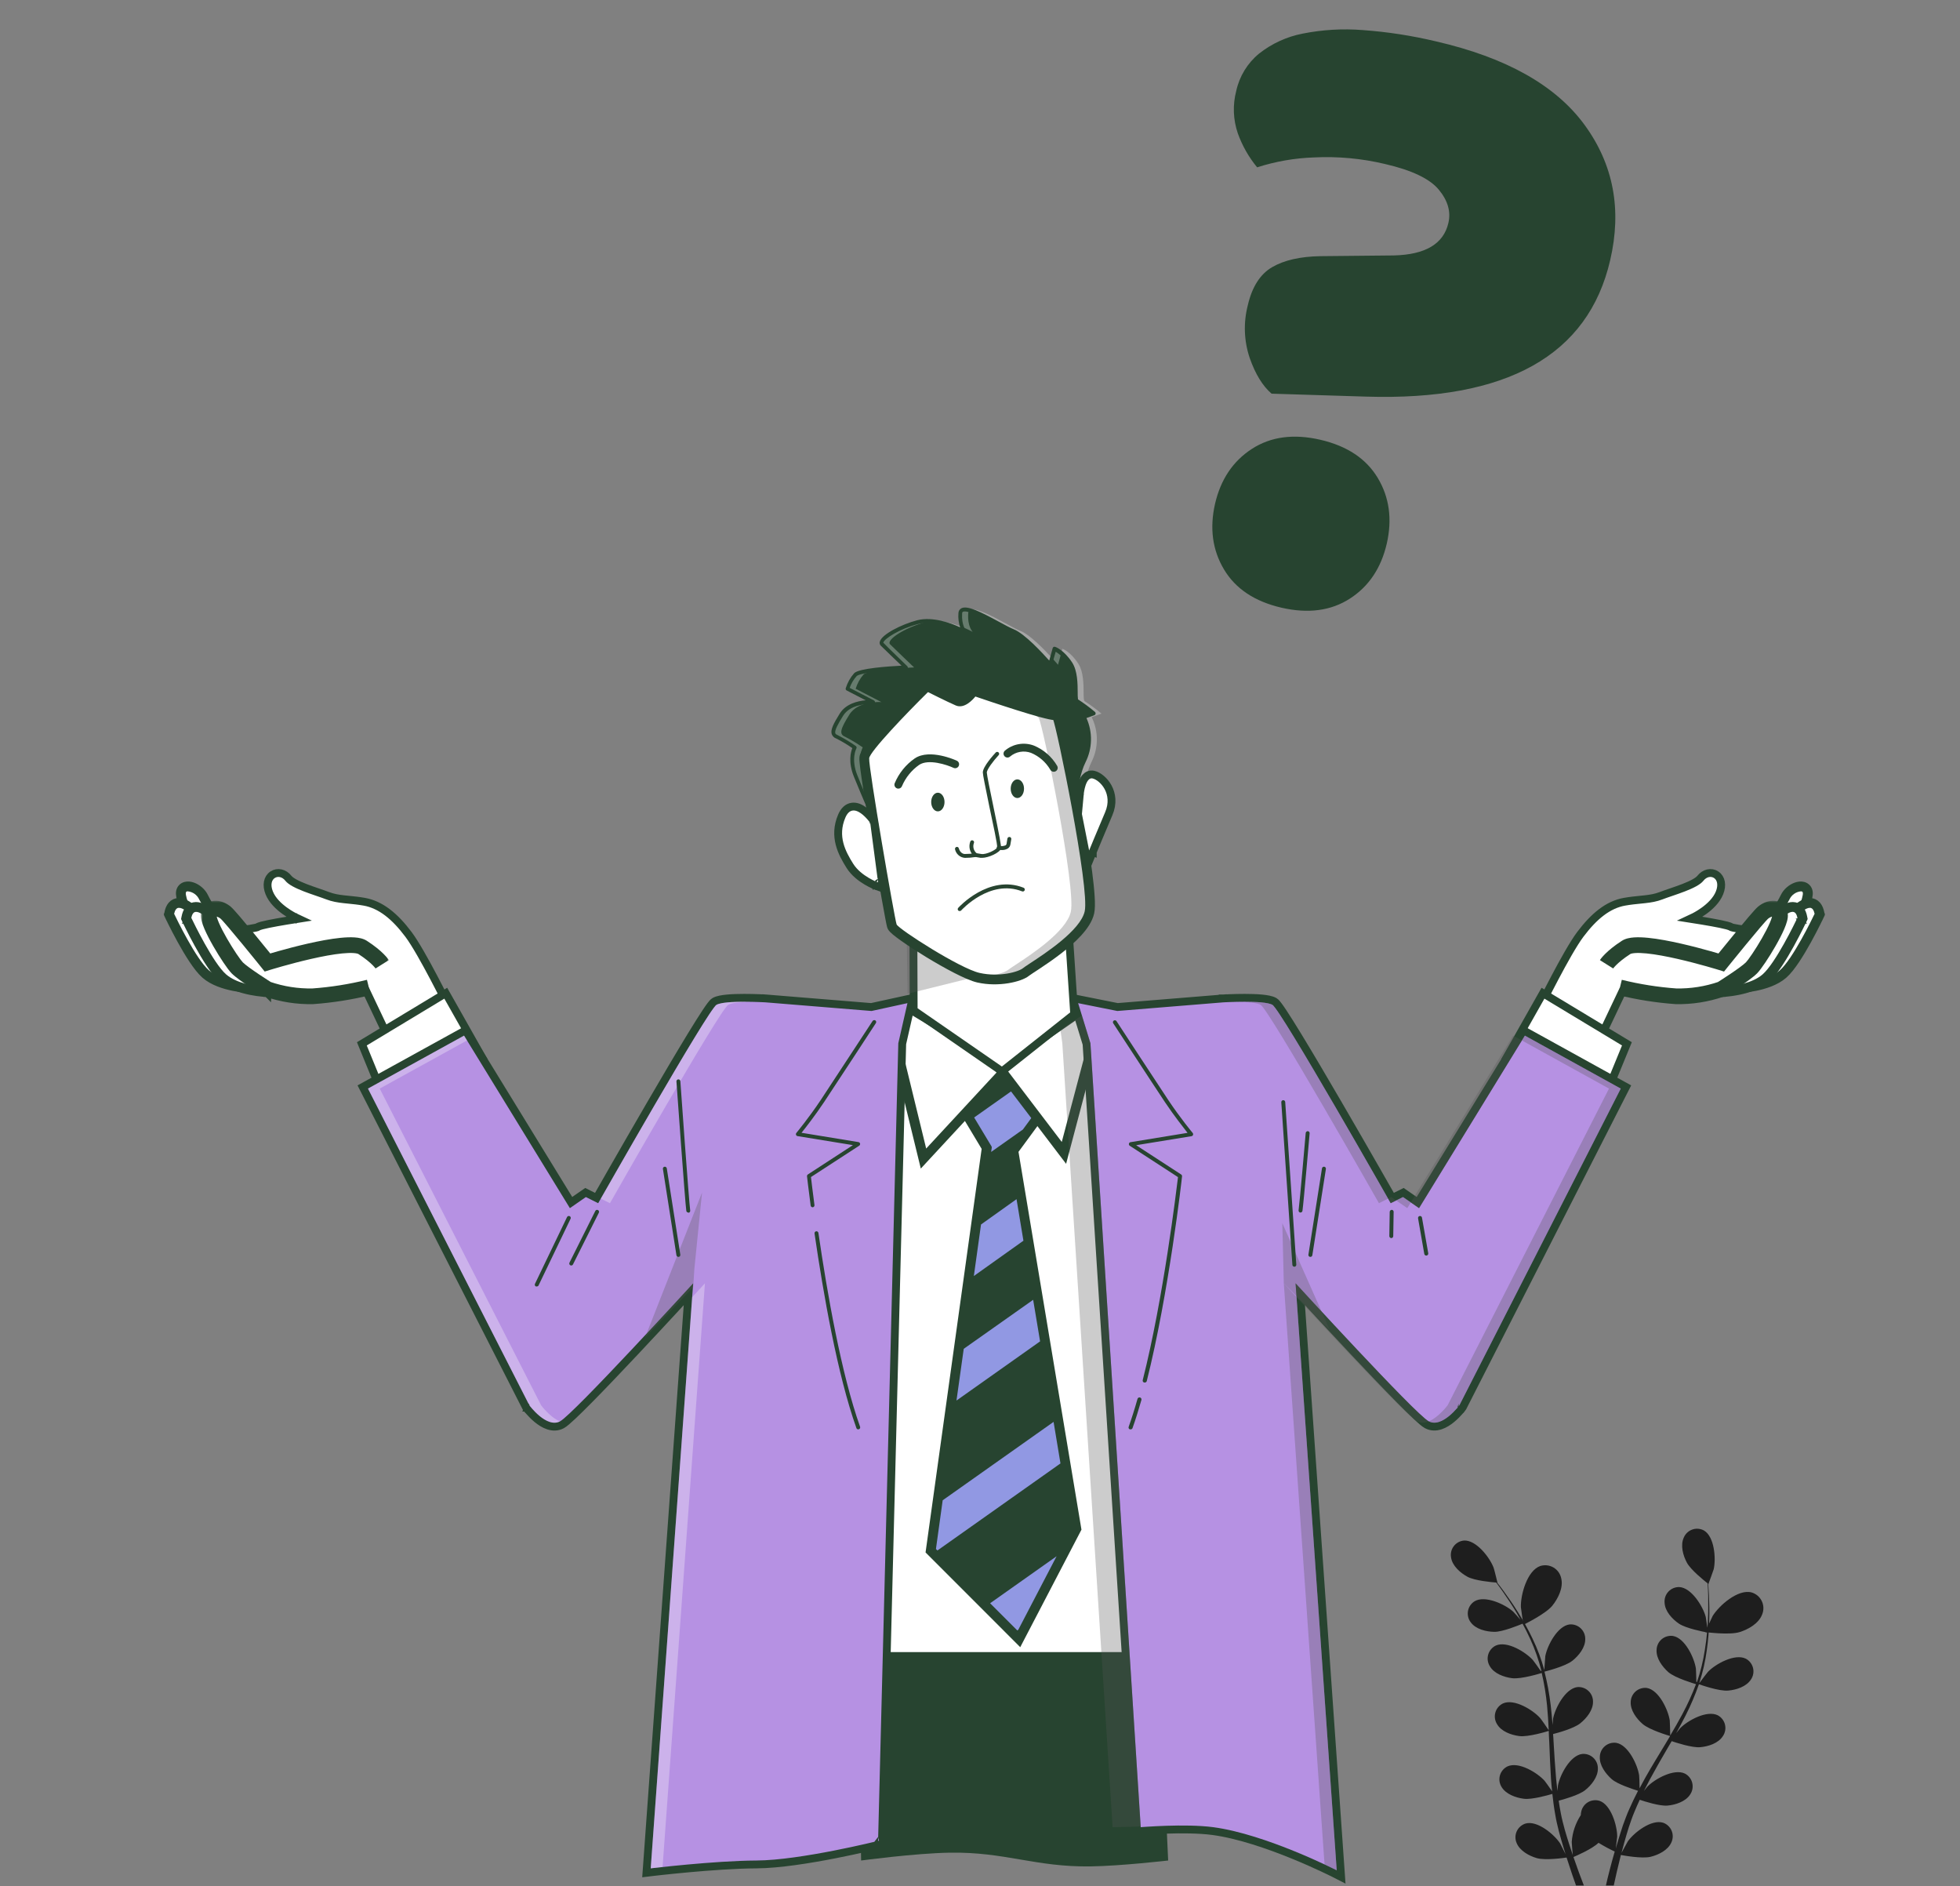 <svg width="500" height="481" viewBox="0 0 500 481" fill="none"
    xmlns="http://www.w3.org/2000/svg">
    <rect x="0" y="0" width="500" height="481" fill="#808080" stroke="none"/>
    <g clip-path="url(#clip0_345_3170)">
        <path d="M443.79 416.239C441.15 417.069 435 416.239 435 416.239C435 416.239 436.77 412.349 436.91 412.119C438.57 409.439 443.36 405.239 446.79 406.119C447.355 406.277 447.88 406.551 448.331 406.925C448.783 407.299 449.151 407.764 449.411 408.289C449.671 408.814 449.818 409.389 449.842 409.974C449.866 410.56 449.767 411.144 449.55 411.689C448.7 414.029 446.04 415.539 443.79 416.239Z" fill="#1E1E1E"/>
        <path d="M388.66 414.36C388.6 414.36 387.99 410.15 387.98 409.87C387.89 406.72 389.57 400.58 392.9 399.4C393.458 399.219 394.048 399.158 394.631 399.221C395.215 399.284 395.778 399.469 396.285 399.764C396.792 400.06 397.23 400.459 397.572 400.935C397.915 401.412 398.152 401.955 398.27 402.53C398.86 404.95 397.47 407.68 395.99 409.53C394.24 411.65 388.66 414.36 388.66 414.36Z" fill="#1E1E1E"/>
        <path d="M388.73 458.75C390.79 459.01 394.87 457.85 396.01 457.51C396.2 459.27 396.42 461 396.73 462.7C396.87 463.43 396.97 464.19 397.15 464.88C397.33 465.57 397.49 466.28 397.65 466.97C398.04 468.38 398.39 469.69 398.79 470.97C398.98 471.64 399.18 472.25 399.38 472.89C398.89 471.89 398.09 470.29 398 470.15C396.48 467.83 392.19 464.24 389.2 465.06C388.707 465.209 388.252 465.46 387.862 465.796C387.473 466.133 387.158 466.547 386.94 467.013C386.721 467.479 386.602 467.986 386.592 468.5C386.582 469.015 386.68 469.526 386.88 470C387.67 472 390.05 473.32 392.04 473.89C394.23 474.52 399.04 473.83 399.64 473.74C400.14 475.3 400.64 476.82 401.12 478.23C401.44 479.16 401.75 480.03 402.05 480.88H404.05C403.65 479.88 403.24 478.77 402.81 477.61C402.38 476.45 401.87 475 401.39 473.61C401.93 473.38 406.11 471.61 407.79 469.98C409.121 470.806 410.5 471.55 411.92 472.21C411.46 473.79 411.04 475.33 410.67 476.77C410.3 478.21 409.96 479.58 409.67 480.88H411.67C411.92 479.71 412.19 478.51 412.49 477.21C412.79 475.91 413.15 474.51 413.49 473.09C414.08 473.2 418.87 474.09 421.08 473.55C423.08 473.06 425.52 471.87 426.38 469.86C426.594 469.396 426.709 468.893 426.718 468.382C426.727 467.871 426.628 467.364 426.43 466.894C426.231 466.423 425.937 465.999 425.565 465.649C425.193 465.299 424.752 465.03 424.27 464.86C421.27 463.93 416.88 467.34 415.27 469.6C415.17 469.75 414.15 471.6 413.65 472.54C413.87 471.68 414.1 470.83 414.35 469.94C414.7 468.66 415.11 467.31 415.51 466.01L416.2 464.01C416.42 463.31 416.72 462.68 416.98 462.01C417.38 461.01 417.84 460.01 418.3 459.01C419.58 459.44 423.37 460.66 425.37 460.49C427.37 460.32 430.01 459.49 431.17 457.65C431.459 457.223 431.655 456.739 431.745 456.231C431.835 455.723 431.817 455.202 431.693 454.701C431.568 454.2 431.34 453.731 431.023 453.324C430.705 452.918 430.306 452.582 429.85 452.34C427.06 450.97 422.17 453.68 420.24 455.67C420.17 455.73 419.81 456.19 419.38 456.75C419.86 455.75 420.38 454.83 420.85 453.88C422.31 451.18 423.85 448.48 425.45 445.76L426.45 444.06C427.53 444.43 431.63 445.78 433.72 445.6C435.81 445.42 438.36 444.6 439.52 442.76C439.809 442.333 440.005 441.851 440.095 441.343C440.185 440.836 440.167 440.315 440.042 439.815C439.918 439.316 439.689 438.847 439.372 438.442C439.055 438.036 438.655 437.701 438.2 437.46C435.41 436.09 430.52 438.79 428.59 440.78C428.52 440.85 428.08 441.41 427.59 442.03C428.42 440.54 429.23 439.03 429.99 437.54C431.303 434.952 432.442 432.279 433.4 429.54C433.78 429.68 438.55 431.37 440.87 431.16C442.94 430.98 445.51 430.16 446.68 428.32C446.969 427.893 447.164 427.409 447.253 426.902C447.342 426.394 447.324 425.873 447.198 425.373C447.073 424.873 446.843 424.405 446.525 424C446.206 423.594 445.806 423.26 445.35 423.02C442.57 421.65 437.67 424.35 435.74 426.34C435.6 426.48 434.05 428.49 433.52 429.23V429.14C434.401 426.433 435.034 423.652 435.41 420.83C435.768 418.318 435.975 415.787 436.03 413.25C436.11 410.89 436.03 408.74 435.96 406.83C435.91 405.83 435.84 404.83 435.77 403.97H435.82C435.82 403.97 437.12 400.44 437.17 400.21C437.78 397.51 437.37 391.93 434.7 390.34C434.249 390.091 433.751 389.939 433.238 389.895C432.724 389.851 432.208 389.915 431.721 390.084C431.234 390.253 430.788 390.522 430.413 390.875C430.037 391.227 429.74 391.655 429.54 392.13C428.62 394.13 429.35 396.71 430.33 398.54C431.31 400.37 434.76 403.14 435.62 403.81C435.68 404.73 435.73 405.71 435.76 406.81C435.76 408.72 435.82 410.87 435.69 413.22C435.69 413.84 435.6 414.51 435.55 415.16C435.4 414.05 435.18 412.52 435.14 412.38C434.44 409.7 431.5 404.93 428.41 404.76C427.891 404.744 427.374 404.838 426.894 405.036C426.413 405.235 425.981 405.533 425.624 405.911C425.268 406.289 424.996 406.739 424.826 407.23C424.657 407.721 424.593 408.242 424.64 408.76C424.74 410.95 426.59 412.92 428.3 414.09C430.01 415.26 434.5 416.16 435.47 416.33C435.34 417.77 435.17 419.25 434.91 420.78C434.49 423.561 433.821 426.299 432.91 428.96H432.74C432.74 427.96 432.65 425.73 432.63 425.55C432.22 422.8 429.83 417.74 426.77 417.23C426.26 417.16 425.74 417.197 425.245 417.341C424.75 417.485 424.291 417.731 423.897 418.064C423.504 418.397 423.185 418.81 422.962 419.274C422.738 419.738 422.615 420.245 422.6 420.76C422.45 422.95 424.08 425.1 425.6 426.46C427.41 428.01 432.46 429.46 432.65 429.53C431.66 432.146 430.501 434.695 429.18 437.16C428.18 438.99 427.18 440.81 426.08 442.62C426.08 441.89 425.99 439.01 425.96 438.8C425.56 436.06 423.17 431 420.11 430.49C419.606 430.43 419.095 430.475 418.609 430.623C418.124 430.77 417.673 431.016 417.287 431.346C416.901 431.676 416.588 432.082 416.366 432.538C416.145 432.995 416.02 433.493 416 434C415.86 436.18 417.48 438.34 419.05 439.69C420.81 441.21 425.65 442.63 426.05 442.75C425.56 443.57 425.05 444.4 424.57 445.22C422.95 447.9 421.31 450.57 419.78 453.27C419.25 454.2 418.78 455.14 418.26 456.08C418.26 454.98 418.18 452.98 418.15 452.81C417.75 450.07 415.36 445.01 412.3 444.49C411.789 444.42 411.269 444.457 410.773 444.601C410.278 444.745 409.818 444.991 409.424 445.324C409.03 445.657 408.71 446.069 408.485 446.533C408.261 446.998 408.136 447.504 408.12 448.02C407.98 450.21 409.6 452.36 411.12 453.72C412.64 455.08 416.73 456.35 417.87 456.72C417.06 458.29 416.29 459.86 415.61 461.44C415.32 462.13 414.99 462.82 414.76 463.5C414.53 464.18 414.27 464.85 414.02 465.5C413.57 466.89 413.14 468.18 412.75 469.5C412.55 470.16 412.38 470.78 412.19 471.43C412.34 470.31 412.55 468.54 412.55 468.38C412.55 465.6 410.97 460.24 408.02 459.27C407.526 459.122 407.007 459.08 406.496 459.147C405.985 459.213 405.494 459.387 405.054 459.655C404.615 459.924 404.237 460.283 403.945 460.707C403.653 461.132 403.454 461.613 403.36 462.12C403.302 462.386 403.269 462.657 403.26 462.93C401.924 464.97 401.129 467.317 400.95 469.75C400.95 469.92 401.11 472.03 401.22 473.1C400.93 472.26 400.65 471.42 400.37 470.54C399.95 469.28 399.56 467.93 399.17 466.62L398.63 464.55C398.43 463.85 398.32 463.15 398.17 462.45C397.96 461.45 397.79 460.32 397.63 459.24C398.94 458.9 402.78 457.82 404.35 456.58C405.92 455.34 407.67 453.2 407.62 451.01C407.625 450.497 407.522 449.989 407.319 449.519C407.115 449.048 406.816 448.625 406.439 448.278C406.062 447.93 405.616 447.665 405.131 447.5C404.645 447.335 404.131 447.274 403.62 447.32C400.54 447.7 397.95 452.66 397.43 455.39C397.43 455.48 397.37 456.06 397.32 456.76C397.19 455.7 397.06 454.64 396.96 453.56C396.69 450.5 396.51 447.38 396.32 444.25C396.32 443.6 396.23 442.94 396.19 442.25C397.29 441.97 401.46 440.84 403.1 439.53C404.74 438.22 406.43 436.15 406.38 433.96C406.383 433.448 406.28 432.94 406.076 432.47C405.872 432.001 405.572 431.578 405.195 431.231C404.819 430.884 404.374 430.619 403.889 430.453C403.404 430.288 402.89 430.225 402.38 430.27C399.3 430.66 396.71 435.62 396.19 438.34C396.19 438.44 396.12 439.14 396.06 439.93C395.93 438.23 395.78 436.53 395.58 434.86C395.241 431.985 394.713 429.136 394 426.33C394.39 426.23 399.3 425 401.12 423.55C402.74 422.26 404.45 420.17 404.4 417.98C404.403 417.468 404.3 416.96 404.096 416.49C403.892 416.021 403.592 415.598 403.215 415.251C402.839 414.904 402.394 414.639 401.909 414.473C401.424 414.308 400.91 414.245 400.4 414.29C397.32 414.68 394.73 419.64 394.21 422.36C394.21 422.56 393.99 425.09 393.95 426C393.955 425.967 393.955 425.933 393.95 425.9C393.195 423.148 392.19 420.47 390.95 417.9C389.856 415.608 388.63 413.381 387.28 411.23C386.04 409.23 384.79 407.46 383.67 405.91C383.06 405.07 382.49 404.32 381.94 403.63H382C382 403.63 381.13 399.98 381 399.76C380 397.17 376.6 392.76 373.5 392.89C372.986 392.93 372.486 393.078 372.033 393.324C371.579 393.571 371.183 393.909 370.869 394.318C370.555 394.728 370.33 395.198 370.21 395.7C370.09 396.202 370.076 396.723 370.17 397.23C370.5 399.39 372.55 401.15 374.37 402.14C376.19 403.13 380.61 403.53 381.69 403.61C382.25 404.35 382.83 405.14 383.45 406.03C384.53 407.6 385.74 409.38 386.93 411.4C387.24 411.94 387.56 412.54 387.88 413.11C387.14 412.26 386.12 411.11 386 411.01C383.94 409.16 378.86 406.8 376.19 408.37C375.75 408.639 375.371 408.998 375.079 409.423C374.786 409.848 374.586 410.33 374.492 410.837C374.397 411.345 374.411 411.866 374.531 412.368C374.651 412.87 374.876 413.341 375.19 413.75C376.48 415.52 379.11 416.14 381.19 416.18C383.27 416.22 387.5 414.48 388.41 414.1C389.1 415.37 389.77 416.69 390.41 418.1C391.581 420.678 392.518 423.355 393.21 426.1L393.05 426.17C392.46 425.31 391.19 423.52 391.05 423.39C389.2 421.32 384.42 418.39 381.58 419.68C381.116 419.904 380.704 420.223 380.371 420.617C380.038 421.01 379.791 421.469 379.647 421.964C379.503 422.459 379.464 422.979 379.533 423.49C379.603 424.001 379.779 424.491 380.05 424.93C381.13 426.83 383.68 427.74 385.73 428C388.1 428.3 393.11 426.73 393.3 426.67C393.935 429.414 394.389 432.197 394.66 435C394.86 437.07 394.98 439.16 395.08 441.27C394.69 440.65 393.02 438.27 392.88 438.15C391.03 436.08 386.25 433.15 383.41 434.44C382.946 434.664 382.534 434.983 382.201 435.377C381.868 435.77 381.621 436.229 381.477 436.724C381.333 437.219 381.294 437.739 381.363 438.25C381.433 438.761 381.609 439.251 381.88 439.69C382.96 441.59 385.51 442.5 387.56 442.76C389.87 443.06 394.69 441.57 395.09 441.44C395.09 442.44 395.19 443.35 395.22 444.31C395.35 447.44 395.46 450.58 395.66 453.67C395.73 454.75 395.84 455.8 395.95 456.86C395.33 455.95 394.17 454.32 394.05 454.19C392.2 452.12 387.42 449.19 384.58 450.49C384.115 450.712 383.702 451.029 383.368 451.422C383.034 451.814 382.787 452.273 382.643 452.768C382.498 453.262 382.46 453.782 382.53 454.292C382.6 454.803 382.777 455.293 383.05 455.73C384.13 457.58 386.68 458.49 388.73 458.75Z" fill="#1E1E1E"/>
        <path d="M324.383 100.401C322.1 98.436 320.242 95.406 318.808 91.311C317.339 86.969 317.169 82.292 318.319 77.854C319.407 73.152 321.477 69.912 324.53 68.134C327.583 66.357 331.679 65.422 336.818 65.332L355.573 65.145C363.623 64.955 368.262 62.189 369.491 56.849C370.158 53.965 369.336 51.133 367.023 48.354C364.71 45.574 360.133 43.396 353.292 41.82C347.372 40.409 341.281 39.847 335.203 40.15C330.275 40.317 325.394 41.167 320.7 42.676C318.558 40.083 316.885 37.136 315.756 33.967C314.572 30.491 314.436 26.744 315.365 23.192C316.18 19.452 318.233 16.097 321.191 13.67C324.442 11.103 328.261 9.354 332.328 8.569C337.371 7.565 342.529 7.263 347.655 7.671C353.939 8.126 360.176 9.089 366.306 10.549C384.219 14.666 396.86 21.769 404.229 31.856C411.598 41.943 413.774 53.447 410.758 66.366C405.136 90.664 384.375 102.259 348.474 101.151L324.383 100.401ZM309.957 128.503C311.396 122.281 314.531 117.607 319.359 114.482C324.188 111.356 330.009 110.582 336.823 112.158C343.649 113.738 348.535 116.989 351.481 121.914C354.427 126.838 355.19 132.413 353.769 138.64C352.327 144.875 349.192 149.549 344.367 152.661C339.541 155.774 333.723 156.549 326.913 154.987C320.074 153.404 315.185 150.152 312.245 145.229C309.306 140.307 308.543 134.731 309.957 128.503Z" fill="#274430"/>
        <path d="M217.09 318.92L219.67 474.5C219.67 474.5 233.402 472.651 242.256 472.5C256.379 472.26 264.132 476.209 278.256 476C285.988 475.886 298 474.5 298 474.5L290.96 320.9L217.09 318.92Z" fill="#274430"/>
        <path d="M217.09 261.71L219.07 421.85H297.4L290.96 263.69L217.09 261.71Z" fill="white"/>
        <path d="M297.4 422.35H219.07C218.938 422.35 218.811 422.297 218.717 422.204C218.623 422.11 218.57 421.983 218.57 421.85L216.57 261.72C216.571 261.585 216.625 261.455 216.72 261.36C216.767 261.309 216.824 261.269 216.888 261.243C216.952 261.217 217.021 261.206 217.09 261.21L290.96 263.21C291.087 263.21 291.209 263.259 291.3 263.346C291.391 263.434 291.445 263.554 291.45 263.68L297.89 421.84C297.895 421.908 297.884 421.976 297.86 422.04C297.836 422.104 297.799 422.162 297.75 422.21C297.656 422.3 297.531 422.35 297.4 422.35ZM219.56 421.35H296.88L290.48 264.18L217.59 262.18L219.56 421.35Z" fill="#274430"/>
        <path d="M243.668 278.24L243.061 278.791L243.482 279.495L251.461 292.792L237.24 395.082L237.171 395.575L237.523 395.927L259.043 417.457L260.007 418.421L260.637 417.212L274.687 390.252L274.841 389.956L274.786 389.626L258.766 293.512L266.676 282.752L267.077 282.206L266.718 281.63L257.658 267.12L257.024 266.105L256.138 266.91L243.668 278.24Z" fill="#274430" stroke="#274430" stroke-width="2"/>
        <path d="M259.75 417.25C259.685 417.251 259.62 417.238 259.559 417.212C259.499 417.186 259.445 417.148 259.4 417.1L237.87 395.58C237.816 395.523 237.775 395.455 237.751 395.381C237.727 395.307 237.72 395.228 237.73 395.15L252 292.68L243.94 279.24C243.878 279.141 243.853 279.024 243.869 278.908C243.886 278.793 243.943 278.687 244.03 278.61L256.49 267.28C256.547 267.233 256.612 267.198 256.683 267.178C256.753 267.157 256.827 267.151 256.9 267.16C256.972 267.17 257.041 267.196 257.101 267.236C257.162 267.275 257.213 267.328 257.25 267.39L266.31 281.89C266.366 281.973 266.396 282.07 266.396 282.17C266.396 282.27 266.366 282.367 266.31 282.45L258.31 293.38L274.36 389.7C274.379 389.809 274.361 389.922 274.31 390.02L260.31 417.02C260.273 417.089 260.221 417.149 260.156 417.194C260.092 417.239 260.018 417.269 259.94 417.28L259.75 417.25ZM238.75 395.05L259.61 415.91L273.27 389.7L257.21 293.34C257.19 293.206 257.222 293.07 257.3 292.96L265.3 282.13L256.73 268.43L245 279.08L253 292.32C253.058 292.42 253.082 292.535 253.07 292.65L238.75 395.05Z" fill="#274430"/>
        <path d="M252.5 292.58L252.19 294.83L261.29 288.39L265.87 282.16L261.5 275.16L247.85 284.82L252.5 292.58Z" fill="#9198E3"/>
        <path d="M252.19 295.33C252.098 295.328 252.008 295.3 251.93 295.25C251.847 295.2 251.78 295.128 251.737 295.041C251.695 294.954 251.678 294.856 251.69 294.76L251.98 292.68L247.42 285.08C247.351 284.972 247.327 284.842 247.354 284.717C247.38 284.591 247.454 284.481 247.56 284.41L261.21 274.76C261.323 274.68 261.463 274.648 261.6 274.67C261.666 274.685 261.729 274.713 261.784 274.752C261.839 274.792 261.885 274.842 261.92 274.9L266.29 281.9C266.346 281.983 266.376 282.08 266.376 282.18C266.376 282.28 266.346 282.377 266.29 282.46L261.72 288.69C261.685 288.732 261.645 288.769 261.6 288.8L252.5 295.24C252.409 295.302 252.3 295.333 252.19 295.33ZM248.51 285L252.93 292.36C252.987 292.46 253.012 292.575 253 292.69L252.84 293.79L260.94 288.07L265.27 282.17L261.36 275.92L248.51 285Z" fill="#274430"/>
        <path d="M247.78 326.55L261.63 316.75L259.68 305.05L249.79 312.04L247.78 326.55Z" fill="#9198E3"/>
        <path d="M247.78 327C247.688 327.002 247.598 326.978 247.52 326.93C247.438 326.88 247.371 326.807 247.329 326.72C247.286 326.633 247.269 326.536 247.28 326.44L249.28 311.93C249.29 311.862 249.313 311.797 249.349 311.738C249.386 311.68 249.433 311.629 249.49 311.59L259.37 304.59C259.439 304.541 259.519 304.511 259.603 304.502C259.687 304.493 259.772 304.506 259.85 304.54C259.927 304.574 259.995 304.626 260.048 304.692C260.1 304.759 260.135 304.837 260.15 304.92L262.1 316.62C262.115 316.712 262.104 316.807 262.068 316.893C262.033 316.979 261.975 317.055 261.9 317.11L248.07 327C247.975 327.028 247.875 327.028 247.78 327ZM250.26 312.29L248.43 325.43L261.08 316.43L259.32 305.83L250.26 312.29Z" fill="#274430"/>
        <path d="M260.15 415.98L270.94 395.27L251.81 408.81L259.47 416.47L260.15 415.98Z" fill="#9198E3"/>
        <path d="M259.47 417C259.335 417 259.206 416.946 259.11 416.85L251.46 409.19C251.407 409.139 251.365 409.077 251.339 409.007C251.313 408.938 251.303 408.864 251.31 408.79C251.317 408.718 251.339 408.649 251.375 408.587C251.411 408.524 251.461 408.471 251.52 408.43L270.65 394.9C270.738 394.83 270.848 394.792 270.96 394.792C271.073 394.792 271.182 394.83 271.27 394.9C271.354 394.973 271.41 395.072 271.43 395.181C271.45 395.29 271.432 395.402 271.38 395.5L260.6 416.21C260.561 416.281 260.506 416.343 260.44 416.39L259.76 416.87C259.682 416.946 259.579 416.993 259.47 417ZM252.58 408.89L259.52 415.83L259.76 415.66L269.54 396.9L252.58 408.89Z" fill="#274430"/>
        <path d="M263.94 330.63L245.38 343.76L243.37 358.26L265.89 342.33L263.94 330.63Z" fill="#9198E3"/>
        <path d="M243.37 358.76C243.279 358.762 243.188 358.738 243.11 358.69C243.025 358.64 242.957 358.565 242.914 358.476C242.872 358.387 242.856 358.288 242.87 358.19L244.87 343.69C244.89 343.555 244.961 343.433 245.07 343.35L263.63 330.23C263.699 330.179 263.78 330.147 263.864 330.136C263.949 330.126 264.035 330.137 264.115 330.169C264.194 330.201 264.264 330.253 264.317 330.32C264.371 330.386 264.406 330.466 264.42 330.55L266.36 342.25C266.38 342.342 266.371 342.438 266.336 342.526C266.3 342.613 266.239 342.688 266.16 342.74L243.64 358.67C243.56 358.724 243.467 358.756 243.37 358.76ZM245.85 344L244 357.19L265.33 342.1L263.56 331.5L245.85 344Z" fill="#274430"/>
        <path d="M269.13 361.76L240.02 382.35L238.23 395.22L239.09 396.08L271.08 373.46L269.13 361.76Z" fill="#9198E3"/>
        <path d="M239.09 396.58C239.024 396.582 238.958 396.57 238.896 396.546C238.834 396.522 238.778 396.486 238.73 396.44L237.87 395.58C237.816 395.524 237.775 395.456 237.751 395.381C237.727 395.307 237.72 395.228 237.73 395.15L239.52 382.28C239.544 382.144 239.619 382.022 239.73 381.94L268.84 361.35C268.91 361.302 268.99 361.271 269.074 361.263C269.159 361.254 269.244 361.266 269.322 361.299C269.399 361.332 269.468 361.385 269.52 361.451C269.572 361.518 269.607 361.597 269.62 361.68L271.57 373.38C271.583 373.472 271.571 373.566 271.536 373.652C271.501 373.738 271.444 373.813 271.37 373.87L239.37 396.49C239.288 396.546 239.19 396.578 239.09 396.58ZM238.76 395.05L239.14 395.43L270.53 373.23L268.77 362.63L240.48 382.63L238.76 395.05Z" fill="#274430"/>
        <path d="M256.634 273.09L257.468 272.189L256.418 271.554L231.808 256.674L230.648 255.973L230.32 257.288L228.19 265.828L228.13 266.067L228.189 266.307L234.989 294.177L235.43 295.985L236.694 294.62L256.634 273.09Z" fill="white" stroke="#274430" stroke-width="2"/>
        <path d="M236 294.44H235.87C235.783 294.418 235.704 294.373 235.641 294.309C235.577 294.246 235.532 294.167 235.51 294.08L228.72 266.21C228.7 266.131 228.7 266.049 228.72 265.97L230.85 257.43C230.87 257.355 230.906 257.286 230.957 257.227C231.007 257.168 231.069 257.122 231.14 257.09C231.21 257.056 231.287 257.038 231.365 257.038C231.443 257.038 231.52 257.056 231.59 257.09L256.16 272C256.224 272.038 256.279 272.09 256.321 272.153C256.362 272.215 256.39 272.286 256.4 272.36C256.409 272.434 256.403 272.509 256.38 272.579C256.358 272.65 256.32 272.715 256.27 272.77L236.33 294.3C236.24 294.384 236.123 294.434 236 294.44ZM229.72 266.07L236.27 292.92L255.16 272.52L231.66 258.31L229.72 266.07Z" fill="#274430"/>
        <path d="M255.33 271.588L254.471 272.184L255.104 273.016L270.284 292.956L271.523 294.584L272.047 292.606L279.297 265.196L279.38 264.879L279.261 264.575L276.771 258.225L276.309 257.048L275.27 257.768L255.33 271.588Z" fill="white" stroke="#274430" stroke-width="2"/>
        <path d="M271.08 292.85C271.004 292.849 270.928 292.832 270.859 292.799C270.79 292.766 270.729 292.719 270.68 292.66L255.5 272.66C255.458 272.607 255.428 272.546 255.413 272.48C255.397 272.414 255.396 272.346 255.41 272.28C255.42 272.213 255.444 272.149 255.48 272.093C255.516 272.036 255.564 271.987 255.62 271.95L275.55 258.13C275.614 258.087 275.686 258.059 275.762 258.047C275.838 258.034 275.916 258.039 275.99 258.06C276.061 258.086 276.126 258.126 276.181 258.177C276.236 258.229 276.28 258.291 276.31 258.36L278.8 264.7C278.83 264.801 278.83 264.909 278.8 265.01L271.55 292.43C271.528 292.522 271.479 292.605 271.409 292.669C271.34 292.733 271.253 292.775 271.16 292.79L271.08 292.85ZM256.62 272.53L270.86 291.24L277.81 265L275.61 259.4L256.62 272.53Z" fill="#274430"/>
        <path d="M54.4 238.9C53.531 239.394 53.531 239.394 53.531 239.395L53.531 239.395L53.532 239.397L53.536 239.403L53.548 239.424C53.558 239.442 53.573 239.468 53.593 239.501C53.632 239.568 53.689 239.664 53.763 239.787C53.912 240.032 54.131 240.385 54.414 240.818C54.981 241.685 55.807 242.88 56.851 244.198C58.926 246.82 61.913 249.997 65.476 252.02C67.376 253.098 70.169 253.634 73.151 253.881C76.169 254.131 79.522 254.094 82.635 253.936C85.753 253.779 88.653 253.5 90.773 253.26C91.833 253.14 92.7 253.031 93.302 252.95C93.376 252.941 93.446 252.931 93.511 252.922L99.546 265.639L100.02 266.637L100.967 266.066L114.117 258.126L114.902 257.652L114.497 256.829L113.6 257.27C114.497 256.829 114.497 256.829 114.497 256.829L114.497 256.828L114.496 256.826L114.492 256.818L114.477 256.788L114.419 256.67C114.368 256.567 114.293 256.416 114.196 256.221C114.003 255.832 113.723 255.272 113.377 254.586C112.685 253.214 111.725 251.337 110.659 249.317C108.542 245.306 105.956 240.64 104.2 238.3C100.742 233.693 97.135 230.721 92.914 229.975C91.441 229.715 90.109 229.583 88.91 229.463C88.508 229.423 88.121 229.385 87.748 229.344C86.243 229.177 84.924 228.96 83.57 228.437C82.881 228.171 82.039 227.882 81.154 227.58C81.064 227.549 80.973 227.517 80.882 227.486C79.889 227.146 78.843 226.783 77.843 226.395C76.841 226.006 75.909 225.6 75.144 225.178C74.36 224.746 73.839 224.344 73.57 223.998C72.524 222.646 70.82 222.242 69.534 223.097C68.225 223.967 67.891 225.75 68.671 227.701C69.459 229.669 71.181 231.225 72.586 232.248C73.305 232.772 73.977 233.182 74.47 233.462C74.717 233.602 74.92 233.71 75.064 233.784C75.135 233.821 75.192 233.85 75.232 233.87L75.28 233.893L75.293 233.9L75.298 233.902L75.299 233.902L75.3 233.903C75.3 233.903 75.3 233.903 75.727 233.007L75.3 233.903L75.304 233.905L76.179 234.316C75.231 234.464 74.155 234.637 73.066 234.819C71.447 235.089 69.789 235.383 68.473 235.653C67.817 235.788 67.233 235.919 66.777 236.041C66.55 236.102 66.34 236.165 66.162 236.229C66.028 236.277 65.829 236.354 65.653 236.472C65.641 236.477 65.623 236.484 65.596 236.493C65.509 236.522 65.38 236.559 65.204 236.6C64.854 236.682 64.381 236.769 63.817 236.857C62.691 237.035 61.262 237.21 59.849 237.366C58.439 237.521 57.055 237.656 56.023 237.751C55.508 237.799 55.081 237.837 54.782 237.863C54.633 237.876 54.517 237.886 54.437 237.893L54.347 237.901L54.324 237.903L54.318 237.903L54.317 237.903L54.317 237.903L54.4 238.9ZM54.4 238.9L53.531 239.394L52.757 238.034L54.317 237.903L54.4 238.9Z" fill="white" stroke="#274430" stroke-width="2"/>
        <path d="M50.11 236.66L49.205 237.085L49.475 237.66H50.11H55.81H57.679L56.642 236.105L55.81 236.66L56.642 236.105L56.642 236.105L56.641 236.104L56.639 236.102L56.632 236.091L56.603 236.047L56.491 235.878C56.394 235.731 56.254 235.519 56.082 235.257C55.739 234.732 55.272 234.011 54.773 233.222C53.761 231.622 52.664 229.814 52.186 228.788C51.55 227.422 50.304 226.447 49.15 226.038C48.578 225.835 47.911 225.73 47.296 225.901C46.6 226.094 46.06 226.623 45.916 227.423C45.845 227.814 45.9 228.258 45.972 228.638C46.05 229.048 46.175 229.51 46.324 229.992C46.624 230.956 47.046 232.068 47.47 233.11C47.895 234.156 48.328 235.149 48.655 235.879C48.818 236.245 48.955 236.545 49.051 236.755C49.1 236.859 49.138 236.942 49.164 236.998L49.194 237.062L49.202 237.079L49.204 237.084L49.205 237.085L49.205 237.085C49.205 237.085 49.205 237.085 50.11 236.66Z" fill="white" stroke="#274430" stroke-width="2"/>
        <path d="M55.81 237.16H50.11C50.015 237.158 49.923 237.13 49.844 237.079C49.764 237.028 49.701 236.955 49.66 236.87C49.06 235.6 46.1 229.19 46.41 227.51C46.457 227.199 46.608 226.912 46.838 226.698C47.069 226.483 47.366 226.354 47.68 226.33C48.54 226.346 49.378 226.605 50.096 227.078C50.815 227.55 51.385 228.217 51.74 229C52.74 231.14 56.19 236.34 56.23 236.39C56.278 236.466 56.304 236.554 56.307 236.644C56.31 236.734 56.289 236.823 56.246 236.902C56.204 236.981 56.141 237.048 56.064 237.095C55.988 237.142 55.9 237.168 55.81 237.17V237.16ZM50.43 236.16H54.88C53.417 233.983 52.065 231.734 50.83 229.42C50.565 228.832 50.147 228.327 49.619 227.957C49.091 227.588 48.473 227.368 47.83 227.32C47.51 227.32 47.44 227.52 47.41 227.69C47.21 228.71 49.11 233.3 50.43 236.16Z" fill="#274430"/>
        <path d="M63.86 251.26L64.585 250.572L64.585 250.571L64.584 250.57L64.579 250.565L64.561 250.546L64.49 250.471C64.427 250.404 64.334 250.306 64.215 250.179C63.977 249.926 63.635 249.559 63.219 249.109C62.386 248.209 61.257 246.973 60.073 245.633C58.888 244.292 57.653 242.851 56.604 241.54C55.542 240.212 54.717 239.07 54.313 238.31C53.36 236.521 51.179 233.523 49.049 231.698C48.51 231.236 47.949 230.827 47.389 230.531C46.838 230.24 46.219 230.021 45.585 230.029C44.906 230.038 44.277 230.309 43.795 230.866C43.344 231.386 43.071 232.098 42.917 232.927L42.858 233.244L42.995 233.536L43.9 233.11C42.995 233.536 42.995 233.536 42.995 233.536L42.995 233.536L42.996 233.538L42.999 233.545L43.012 233.571L43.059 233.671C43.1 233.758 43.162 233.885 43.24 234.048C43.398 234.374 43.627 234.843 43.912 235.414C44.483 236.557 45.283 238.115 46.198 239.774C47.112 241.432 48.147 243.202 49.189 244.764C50.219 246.309 51.3 247.719 52.312 248.603C54.331 250.367 57.27 251.26 59.579 251.724C60.754 251.961 61.809 252.094 62.572 252.168C62.953 252.206 63.263 252.228 63.479 252.242C63.587 252.248 63.672 252.253 63.731 252.256L63.799 252.259L63.818 252.259L63.824 252.259L63.826 252.259L63.826 252.26C63.827 252.26 63.827 252.26 63.86 251.26ZM63.86 251.26L64.585 250.572L66.264 252.34L63.827 252.26L63.86 251.26Z" fill="white" stroke="#274430" stroke-width="2"/>
        <path d="M63.86 251.76C63.56 251.76 56.38 251.49 52.66 248.23C48.94 244.97 43.66 233.8 43.47 233.32C43.436 233.223 43.436 233.117 43.47 233.02C43.75 231.53 44.4 230.7 45.39 230.55C48.21 230.12 52.58 236.02 53.93 238.55C55.69 241.85 64.2 250.82 64.28 250.91C64.345 250.982 64.387 251.071 64.403 251.167C64.419 251.262 64.408 251.36 64.37 251.449C64.332 251.538 64.27 251.615 64.19 251.67C64.111 251.725 64.017 251.756 63.92 251.76H63.86ZM44.42 233.05C45.07 234.41 50.01 244.6 53.3 247.48C55.86 249.72 60.41 250.48 62.61 250.66C60.35 248.24 54.48 241.82 52.98 239.02C51.48 236.22 47.47 231.23 45.48 231.54C45 231.62 44.63 232.12 44.42 233.05Z" fill="#274430"/>
        <path d="M68.24 252.28L68.965 251.591L68.965 251.591L68.964 251.59L68.959 251.585L68.941 251.566L68.87 251.49C68.807 251.424 68.714 251.325 68.595 251.199C68.357 250.946 68.015 250.58 67.599 250.13C66.766 249.23 65.637 247.996 64.453 246.656C63.268 245.316 62.033 243.876 60.985 242.564C59.923 241.236 59.098 240.093 58.694 239.331C57.741 237.537 55.568 234.542 53.441 232.718C52.903 232.257 52.342 231.848 51.782 231.552C51.231 231.261 50.612 231.043 49.978 231.052C49.299 231.061 48.67 231.331 48.187 231.885C47.733 232.404 47.457 233.114 47.298 233.942L47.237 234.261L47.375 234.555L48.28 234.13C47.375 234.555 47.375 234.556 47.375 234.556L47.376 234.556L47.377 234.558L47.38 234.565L47.392 234.591L47.439 234.691C47.481 234.778 47.542 234.905 47.621 235.068C47.778 235.394 48.007 235.863 48.292 236.434C48.863 237.577 49.663 239.135 50.578 240.795C51.492 242.453 52.528 244.224 53.569 245.788C54.599 247.334 55.68 248.746 56.691 249.632C58.711 251.402 61.652 252.293 63.961 252.753C65.136 252.988 66.192 253.119 66.954 253.191C67.336 253.228 67.646 253.25 67.862 253.263C67.97 253.269 68.055 253.273 68.114 253.276L68.182 253.279L68.201 253.279L68.207 253.279L68.209 253.279L68.21 253.28C68.21 253.28 68.21 253.28 68.24 252.28ZM68.24 252.28L68.965 251.591L70.64 253.353L68.21 253.28L68.24 252.28Z" fill="white" stroke="#274430" stroke-width="2"/>
        <path d="M68.24 252.78C67.94 252.78 60.77 252.51 57.04 249.25C53.31 245.99 48.04 234.82 47.85 234.35C47.816 234.249 47.816 234.14 47.85 234.04C48.137 232.553 48.777 231.733 49.77 231.58C52.6 231.14 56.96 237.04 58.31 239.58C60.07 242.88 68.58 251.85 68.66 251.95C68.729 252.02 68.775 252.108 68.793 252.205C68.811 252.301 68.799 252.4 68.76 252.49C68.715 252.587 68.64 252.667 68.547 252.719C68.453 252.771 68.346 252.792 68.24 252.78ZM48.8 234.07C49.45 235.43 54.39 245.62 57.68 248.5C60.25 250.74 64.79 251.5 67 251.68C64.73 249.26 58.86 242.85 57.37 240.04C55.88 237.23 51.85 232.27 49.86 232.57C49.36 232.64 49 233.15 48.8 234.07Z" fill="#274430"/>
        <mask id="path-29-outside-1_345_3170" maskUnits="userSpaceOnUse" x="51.236" y="229.72" width="48" height="27" fill="black">
            <rect fill="white" x="51.236" y="229.72" width="48" height="27"/>
            <path d="M97.5 245.93C97.5 245.93 96.36 244.11 92.5 241.62C88.64 239.13 68.23 245.47 68.23 245.47C68.23 245.47 58.93 233.91 57.57 232.77C56.21 231.63 53.71 230.96 53.26 233.23C52.81 235.5 58.93 245.23 60.52 246.84C62.11 248.45 68.23 252.28 68.23 252.28C71.95 253.559 75.867 254.172 79.8 254.09C84.619 253.743 89.399 252.987 94.09 251.83"/>
        </mask>
        <path d="M97.5 245.93C97.5 245.93 96.36 244.11 92.5 241.62C88.64 239.13 68.23 245.47 68.23 245.47C68.23 245.47 58.93 233.91 57.57 232.77C56.21 231.63 53.71 230.96 53.26 233.23C52.81 235.5 58.93 245.23 60.52 246.84C62.11 248.45 68.23 252.28 68.23 252.28C71.95 253.559 75.867 254.172 79.8 254.09C84.619 253.743 89.399 252.987 94.09 251.83" fill="white"/>
        <path d="M68.23 245.47L66.672 246.724L67.524 247.784L68.823 247.38L68.23 245.47ZM68.23 252.28L67.169 253.975L67.363 254.097L67.579 254.171L68.23 252.28ZM79.8 254.09L79.842 256.09L79.893 256.089L79.944 256.085L79.8 254.09ZM97.5 245.93C99.195 244.868 99.194 244.868 99.194 244.867C99.194 244.867 99.193 244.866 99.193 244.865C99.192 244.864 99.192 244.863 99.191 244.862C99.189 244.86 99.188 244.857 99.186 244.855C99.183 244.85 99.18 244.845 99.176 244.839C99.169 244.828 99.16 244.814 99.15 244.8C99.13 244.77 99.106 244.733 99.075 244.691C99.014 244.605 98.932 244.494 98.825 244.359C98.61 244.09 98.297 243.729 97.861 243.293C96.987 242.422 95.626 241.256 93.584 239.939L91.416 243.301C93.234 244.474 94.373 245.463 95.034 246.124C95.365 246.455 95.578 246.704 95.698 246.854C95.758 246.929 95.795 246.98 95.812 247.003C95.82 247.015 95.823 247.02 95.822 247.018C95.822 247.017 95.82 247.015 95.817 247.01C95.815 247.008 95.814 247.005 95.812 247.002C95.811 247.001 95.81 246.999 95.808 246.997C95.808 246.996 95.807 246.996 95.807 246.995C95.806 246.994 95.806 246.993 95.806 246.993C95.805 246.992 95.805 246.992 97.5 245.93ZM93.584 239.939C92.668 239.348 91.511 239.147 90.489 239.075C89.405 239 88.168 239.053 86.881 239.181C84.303 239.437 81.296 240.017 78.473 240.661C75.637 241.308 72.931 242.032 70.938 242.593C69.939 242.874 69.117 243.115 68.543 243.286C68.256 243.371 68.031 243.439 67.877 243.486C67.8 243.51 67.741 243.528 67.7 243.54C67.68 243.547 67.665 243.551 67.654 243.555C67.649 243.556 67.644 243.558 67.642 243.559C67.64 243.559 67.639 243.559 67.638 243.56C67.638 243.56 67.637 243.56 67.637 243.56C67.637 243.56 67.637 243.56 68.23 245.47C68.823 247.38 68.823 247.38 68.823 247.38C68.823 247.38 68.823 247.38 68.823 247.38C68.824 247.38 68.825 247.38 68.826 247.379C68.828 247.379 68.831 247.378 68.835 247.376C68.844 247.373 68.858 247.369 68.877 247.363C68.914 247.352 68.97 247.335 69.043 247.313C69.19 247.268 69.407 247.202 69.685 247.119C70.243 246.953 71.045 246.718 72.021 246.444C73.975 245.894 76.613 245.188 79.362 244.561C82.123 243.931 84.943 243.393 87.277 243.161C88.447 243.045 89.438 243.012 90.209 243.066C90.593 243.093 90.888 243.139 91.106 243.193C91.213 243.22 91.291 243.246 91.345 243.268C91.399 243.289 91.419 243.303 91.416 243.301L93.584 239.939ZM68.23 245.47C69.788 244.216 69.788 244.216 69.788 244.216C69.788 244.216 69.788 244.216 69.788 244.216C69.787 244.215 69.787 244.215 69.786 244.214C69.785 244.213 69.784 244.211 69.781 244.208C69.777 244.202 69.77 244.194 69.761 244.183C69.743 244.161 69.717 244.128 69.683 244.085C69.614 244 69.513 243.875 69.384 243.715C69.126 243.396 68.757 242.938 68.309 242.386C67.414 241.283 66.206 239.798 64.954 238.277C63.704 236.757 62.405 235.194 61.33 233.936C60.793 233.308 60.304 232.747 59.902 232.302C59.532 231.893 59.148 231.483 58.855 231.237L56.285 234.303C56.28 234.299 56.295 234.311 56.334 234.348C56.37 234.383 56.418 234.431 56.478 234.493C56.599 234.617 56.752 234.782 56.935 234.984C57.301 235.39 57.763 235.919 58.289 236.535C59.34 237.765 60.621 239.305 61.865 240.818C63.109 242.33 64.311 243.806 65.202 244.906C65.647 245.455 66.015 245.91 66.271 246.227C66.4 246.386 66.5 246.51 66.568 246.595C66.602 246.637 66.628 246.669 66.645 246.691C66.654 246.702 66.661 246.71 66.665 246.716C66.667 246.718 66.669 246.72 66.67 246.722C66.671 246.722 66.671 246.723 66.671 246.723C66.671 246.723 66.671 246.724 66.671 246.724C66.672 246.724 66.672 246.724 68.23 245.47ZM58.855 231.237C57.934 230.466 56.554 229.766 55.135 229.722C54.389 229.699 53.509 229.859 52.734 230.439C51.94 231.033 51.485 231.896 51.298 232.841L55.222 233.619C55.259 233.429 55.286 233.525 55.13 233.642C54.993 233.744 54.907 233.717 55.012 233.72C55.123 233.724 55.326 233.762 55.59 233.877C55.848 233.988 56.094 234.143 56.285 234.303L58.855 231.237ZM51.298 232.841C51.15 233.588 51.298 234.355 51.443 234.907C51.604 235.524 51.853 236.195 52.141 236.872C52.719 238.229 53.534 239.784 54.39 241.277C55.25 242.777 56.175 244.256 56.992 245.47C57.775 246.633 58.551 247.692 59.097 248.245L61.943 245.435C61.694 245.183 61.108 244.422 60.311 243.237C59.547 242.103 58.672 240.705 57.86 239.288C57.043 237.863 56.313 236.46 55.821 235.304C55.574 234.724 55.406 234.25 55.312 233.894C55.202 233.474 55.257 233.44 55.222 233.619L51.298 232.841ZM59.097 248.245C60.064 249.224 62.182 250.702 63.858 251.825C64.736 252.414 65.562 252.951 66.168 253.34C66.472 253.534 66.721 253.692 66.894 253.802C66.981 253.857 67.049 253.9 67.096 253.929C67.119 253.944 67.137 253.955 67.149 253.963C67.156 253.967 67.16 253.97 67.163 253.972C67.165 253.973 67.166 253.974 67.167 253.974C67.168 253.975 67.168 253.975 67.168 253.975C67.168 253.975 67.169 253.975 67.169 253.975C67.169 253.975 67.169 253.975 68.23 252.28C69.291 250.585 69.291 250.585 69.291 250.585C69.291 250.585 69.291 250.585 69.291 250.585C69.291 250.585 69.291 250.584 69.29 250.584C69.29 250.584 69.289 250.583 69.287 250.582C69.285 250.581 69.281 250.578 69.275 250.575C69.264 250.568 69.248 250.558 69.226 250.544C69.182 250.516 69.117 250.475 69.033 250.422C68.866 250.316 68.624 250.163 68.329 249.973C67.738 249.594 66.935 249.072 66.085 248.502C64.302 247.308 62.566 246.066 61.943 245.435L59.097 248.245ZM67.579 254.171C71.522 255.527 75.673 256.177 79.842 256.09L79.758 252.09C76.06 252.168 72.378 251.592 68.88 250.389L67.579 254.171ZM79.944 256.085C84.875 255.73 89.768 254.956 94.569 253.772L93.611 249.888C89.03 251.018 84.362 251.756 79.656 252.095L79.944 256.085Z" fill="#274430" mask="url(#path-29-outside-1_345_3170)"/>
        <path d="M121.911 270.06L122.942 269.622L122.391 268.648L114.221 254.198L113.714 253.302L112.833 253.834L93.043 265.774L92.31 266.216L92.635 267.009L97.655 279.269L98.039 280.207L98.971 279.81L121.911 270.06Z" fill="white" stroke="#274430" stroke-width="2"/>
        <path d="M195.34 255.64C195.401 254.642 195.4 254.642 195.4 254.642L195.4 254.642L195.398 254.642L195.392 254.641L195.369 254.64L195.279 254.635C195.201 254.63 195.086 254.624 194.94 254.617C194.648 254.602 194.229 254.582 193.72 254.562C192.703 254.522 191.322 254.483 189.869 254.483C188.42 254.483 186.882 254.522 185.558 254.644C184.896 254.705 184.271 254.789 183.728 254.903C183.203 255.013 182.678 255.167 182.268 255.405C182.051 255.531 181.867 255.726 181.748 255.859C181.605 256.019 181.445 256.218 181.275 256.444C180.933 256.898 180.508 257.512 180.017 258.253C179.033 259.738 177.754 261.781 176.287 264.185C173.351 268.996 169.644 275.288 166.007 281.534C162.37 287.782 158.801 293.99 156.141 298.636C154.811 300.959 153.709 302.891 152.939 304.243C152.64 304.767 152.392 305.203 152.199 305.542L149.907 304.396L149.377 304.131L148.89 304.468L145.679 306.696L121.852 267.866L119.232 263.597L118.733 262.784L117.897 263.244L93.387 276.754L92.54 277.222L92.979 278.084L94.952 281.954L134.149 358.854L134.186 358.927L134.235 358.993L135.04 358.4C134.235 358.993 134.235 358.993 134.235 358.994L134.236 358.994L134.237 358.996L134.241 359.001L134.253 359.017C134.263 359.031 134.277 359.05 134.296 359.074C134.332 359.122 134.385 359.19 134.453 359.275C134.589 359.445 134.784 359.684 135.029 359.962C135.517 360.517 136.213 361.245 137.033 361.918C137.846 362.585 138.829 363.237 139.892 363.586C140.975 363.941 142.197 363.995 143.368 363.359C143.681 363.189 144.07 362.889 144.485 362.541C144.917 362.177 145.437 361.71 146.025 361.158C147.204 360.054 148.689 358.588 150.365 356.891C153.717 353.495 157.858 349.148 161.886 344.865C165.915 340.581 169.835 336.356 172.748 333.203C173.875 331.983 174.851 330.923 175.625 330.082L165.003 476.428L164.915 477.638L166.119 477.493L166 476.5C166.119 477.493 166.119 477.493 166.12 477.493L166.12 477.493L166.122 477.493L166.131 477.492L166.165 477.487L166.301 477.471C166.421 477.457 166.598 477.436 166.828 477.41C167.288 477.357 167.959 477.281 168.797 477.19C170.474 477.008 172.823 476.764 175.511 476.518C180.895 476.026 187.61 475.53 193.006 475.5C198.734 475.468 206.565 474.201 212.912 472.958C216.096 472.334 218.927 471.713 220.962 471.247C221.979 471.014 222.798 470.82 223.363 470.685C223.463 470.661 223.555 470.638 223.639 470.618C223.792 470.581 223.918 470.55 224.014 470.527L224.184 470.485L224.227 470.474L224.238 470.471L224.241 470.47L224.242 470.47C224.242 470.47 224.243 470.47 224 469.5L224.243 470.47L224.98 470.286L225 469.525L230.157 266.195L232.465 256.062L232.815 254.527L231.277 254.863L222.272 256.831L195.421 254.643L195.411 254.643L195.401 254.642L195.34 255.64Z" fill="#B691E3" stroke="#274430" stroke-width="2"/>
        <path fill-rule="evenodd" clip-rule="evenodd" d="M153.264 305.692C157.515 298.222 180.799 257.414 182.77 256.27C184.057 255.522 188.241 255.44 191.431 255.497C189.014 255.548 186.676 255.744 185.77 256.27C183.6 257.53 155.6 306.86 155.6 306.86L153.264 305.692ZM142.846 362.504C139.393 364.309 135.04 358.4 135.04 358.4L93.87 277.63L118.38 264.12L119.138 265.356L96.87 277.63L138.04 358.4C138.04 358.4 140.295 361.461 142.846 362.504ZM176.573 330.834C178.586 328.649 179.83 327.29 179.83 327.29L169.025 476.159C167.143 476.362 166 476.5 166 476.5L176.573 330.834Z" fill="white" fill-opacity="0.3"/>
        <path d="M177.14 323.56L179.09 304.16L164.54 341.16L176.83 328.28L177.14 323.56Z" fill="#565656" fill-opacity="0.3"/>
        <path d="M175.57 309.24C175.451 309.239 175.335 309.195 175.246 309.116C175.156 309.037 175.097 308.928 175.08 308.81C174.76 306.62 172.65 277.04 172.56 275.81C172.556 275.744 172.564 275.678 172.585 275.616C172.606 275.554 172.639 275.496 172.682 275.446C172.769 275.346 172.893 275.284 173.025 275.275C173.158 275.266 173.289 275.31 173.389 275.397C173.489 275.484 173.551 275.607 173.56 275.74C173.56 276.05 175.76 306.54 176.07 308.74C176.087 308.871 176.052 309.004 175.971 309.109C175.89 309.214 175.772 309.283 175.64 309.3L175.57 309.24Z" fill="#274430"/>
        <path d="M173.06 320.55C172.94 320.552 172.824 320.51 172.732 320.433C172.64 320.356 172.579 320.248 172.56 320.13L169.11 298.13C169.099 298.066 169.1 298 169.115 297.936C169.129 297.872 169.157 297.812 169.195 297.759C169.233 297.705 169.281 297.66 169.337 297.626C169.393 297.592 169.455 297.57 169.52 297.56C169.653 297.54 169.788 297.573 169.896 297.651C170.005 297.73 170.078 297.848 170.1 297.98L173.55 319.98C173.561 320.045 173.56 320.111 173.545 320.174C173.531 320.238 173.504 320.298 173.465 320.352C173.427 320.405 173.379 320.45 173.323 320.484C173.267 320.518 173.205 320.54 173.14 320.55H173.06Z" fill="#274430"/>
        <path d="M136.92 328.09C136.848 328.109 136.772 328.109 136.7 328.09C136.583 328.032 136.494 327.93 136.451 327.807C136.408 327.684 136.415 327.548 136.47 327.43L144.64 310.43C144.665 310.366 144.703 310.308 144.752 310.259C144.8 310.211 144.858 310.173 144.922 310.148C144.986 310.122 145.054 310.111 145.123 310.113C145.192 310.116 145.259 310.132 145.321 310.162C145.383 310.191 145.438 310.233 145.483 310.285C145.528 310.337 145.562 310.398 145.583 310.463C145.603 310.529 145.61 310.598 145.603 310.666C145.595 310.734 145.574 310.8 145.54 310.86L137.37 327.86C137.324 327.936 137.257 327.998 137.178 328.039C137.098 328.08 137.009 328.097 136.92 328.09Z" fill="#274430"/>
        <path d="M145.72 322.75C145.644 322.749 145.569 322.732 145.5 322.7C145.382 322.64 145.293 322.536 145.25 322.412C145.207 322.287 145.214 322.15 145.27 322.03L151.87 308.83C151.899 308.771 151.939 308.718 151.989 308.675C152.038 308.631 152.096 308.598 152.158 308.578C152.221 308.557 152.287 308.55 152.353 308.555C152.418 308.561 152.482 308.579 152.54 308.61C152.599 308.639 152.652 308.679 152.696 308.728C152.739 308.778 152.773 308.835 152.794 308.897C152.816 308.96 152.824 309.025 152.82 309.091C152.816 309.157 152.799 309.221 152.77 309.28L146.17 322.47C146.129 322.554 146.065 322.625 145.985 322.675C145.906 322.724 145.814 322.75 145.72 322.75Z" fill="#274430"/>
        <path d="M218.94 364.54C218.837 364.543 218.735 364.513 218.65 364.453C218.566 364.394 218.502 364.308 218.47 364.21C213.64 350.7 210 329.77 207.79 314.58C207.773 314.45 207.807 314.319 207.886 314.214C207.964 314.11 208.081 314.04 208.21 314.02C208.341 314.003 208.473 314.037 208.58 314.115C208.686 314.193 208.758 314.31 208.78 314.44C210.98 329.58 214.61 350.44 219.41 363.88C219.432 363.942 219.441 364.007 219.437 364.073C219.434 364.138 219.417 364.202 219.388 364.26C219.359 364.319 219.319 364.372 219.269 364.414C219.22 364.457 219.162 364.49 219.1 364.51C219.049 364.53 218.995 364.54 218.94 364.54Z" fill="#274430"/>
        <path d="M207.3 307.9C207.18 307.899 207.063 307.856 206.971 307.777C206.88 307.698 206.819 307.589 206.8 307.47C206.2 302.91 205.87 300.02 205.87 300C205.861 299.907 205.877 299.812 205.918 299.728C205.958 299.643 206.021 299.571 206.1 299.52L217.58 292.05L203.46 289.75C203.372 289.737 203.29 289.7 203.221 289.644C203.152 289.588 203.1 289.514 203.07 289.43C203.04 289.346 203.033 289.256 203.049 289.168C203.064 289.08 203.103 288.998 203.16 288.93C203.16 288.93 206.32 285.13 209.41 280.49C212.5 275.85 222.5 260.49 222.6 260.39C222.674 260.278 222.789 260.2 222.92 260.172C223.051 260.144 223.187 260.168 223.3 260.24C223.41 260.313 223.486 260.427 223.512 260.556C223.539 260.685 223.513 260.82 223.44 260.93C223.34 261.09 213.35 276.39 210.24 281.05C207.89 284.57 205.52 287.6 204.47 288.9L219 291.28C219.1 291.296 219.193 291.342 219.266 291.411C219.339 291.481 219.389 291.571 219.41 291.67C219.429 291.769 219.418 291.871 219.379 291.963C219.34 292.056 219.274 292.135 219.19 292.19L206.88 300.19C206.98 301.04 207.28 303.64 207.77 307.34C207.787 307.471 207.752 307.604 207.671 307.709C207.59 307.814 207.471 307.883 207.34 307.9H207.3Z" fill="#274430"/>
        <path d="M452.93 238.9L453.013 237.903L453.013 237.903L453.011 237.903L453.006 237.903L452.983 237.901L452.892 237.893C452.813 237.886 452.696 237.876 452.547 237.863C452.249 237.837 451.821 237.799 451.305 237.751C450.272 237.656 448.888 237.521 447.477 237.366C446.063 237.21 444.634 237.035 443.509 236.857C442.945 236.769 442.473 236.682 442.123 236.6C441.948 236.559 441.82 236.523 441.733 236.493C441.708 236.485 441.69 236.478 441.679 236.473C441.503 236.354 441.303 236.277 441.17 236.229C440.993 236.165 440.783 236.103 440.556 236.042C440.1 235.919 439.517 235.788 438.861 235.653C437.546 235.383 435.887 235.089 434.267 234.819C433.18 234.637 432.105 234.465 431.158 234.317L432.035 233.905L432.04 233.903L431.61 233C432.04 233.903 432.041 233.902 432.041 233.902L432.041 233.902L432.043 233.901L432.047 233.899L432.061 233.893L432.108 233.87C432.148 233.85 432.205 233.821 432.277 233.784C432.42 233.71 432.623 233.602 432.869 233.461C433.361 233.182 434.032 232.771 434.749 232.248C436.152 231.224 437.872 229.669 438.658 227.701C439.437 225.754 439.113 223.971 437.807 223.098C436.521 222.24 434.821 222.649 433.771 223.995C433.5 224.343 432.976 224.745 432.191 225.178C431.424 225.6 430.491 226.006 429.488 226.395C428.488 226.783 427.441 227.146 426.448 227.486C426.358 227.517 426.268 227.548 426.179 227.578C425.293 227.882 424.45 228.17 423.76 228.437C422.405 228.961 421.092 229.177 419.591 229.344C419.217 229.385 418.829 229.424 418.425 229.464C417.23 229.583 415.901 229.715 414.426 229.975C410.194 230.721 406.607 233.694 403.141 238.299C401.379 240.639 398.79 245.306 396.672 249.317C395.605 251.337 394.646 253.214 393.953 254.586C393.607 255.272 393.327 255.832 393.133 256.221C393.037 256.416 392.962 256.567 392.911 256.67L392.853 256.788L392.838 256.818L392.834 256.826L392.833 256.828L392.833 256.829C392.833 256.829 392.832 256.829 393.73 257.27L392.832 256.829L392.428 257.652L393.213 258.126L406.373 266.066L407.32 266.637L407.793 265.639L413.828 252.922C413.894 252.931 413.964 252.941 414.037 252.95C414.639 253.031 415.505 253.14 416.565 253.26C418.684 253.5 421.583 253.779 424.699 253.936C427.812 254.094 431.163 254.131 434.18 253.881C437.161 253.634 439.954 253.098 441.854 252.02C445.417 249.997 448.404 246.82 450.479 244.198C451.523 242.88 452.349 241.685 452.915 240.818C453.199 240.385 453.418 240.032 453.567 239.787C453.641 239.664 453.698 239.568 453.737 239.501C453.744 239.49 453.749 239.48 453.755 239.471C453.766 239.452 453.775 239.436 453.782 239.424L453.794 239.403L453.798 239.397L453.799 239.395L453.799 239.395C453.799 239.394 453.799 239.394 452.93 238.9ZM452.93 238.9L453.013 237.903L454.573 238.034L453.799 239.394L452.93 238.9Z" fill="white" stroke="#274430" stroke-width="2"/>
        <path d="M457.855 237.66L458.125 237.085L457.22 236.66C458.125 237.085 458.125 237.085 458.125 237.085L458.125 237.085L458.126 237.084L458.128 237.079L458.136 237.062L458.166 236.998C458.192 236.942 458.23 236.859 458.278 236.755C458.375 236.545 458.512 236.245 458.675 235.879C459.002 235.149 459.435 234.156 459.86 233.11C460.284 232.068 460.706 230.956 461.006 229.992C461.155 229.51 461.28 229.048 461.358 228.638C461.43 228.258 461.485 227.814 461.414 227.423C461.27 226.623 460.73 226.094 460.034 225.901C459.418 225.73 458.752 225.835 458.18 226.038C457.026 226.447 455.78 227.422 455.144 228.788C454.665 229.814 453.569 231.622 452.557 233.222C452.058 234.011 451.591 234.732 451.248 235.257C451.076 235.519 450.936 235.731 450.839 235.878L450.727 236.047L450.698 236.091L450.691 236.102L450.689 236.104L450.688 236.105L450.688 236.105L451.52 236.66L450.688 236.105L449.651 237.66H451.52H457.22H457.855Z" fill="white" stroke="#274430" stroke-width="2"/>
        <path d="M457.22 237.16H451.52C451.43 237.157 451.341 237.131 451.264 237.084C451.187 237.036 451.124 236.969 451.08 236.89C451.031 236.814 451.005 236.726 451.005 236.635C451.005 236.545 451.031 236.456 451.08 236.38C451.08 236.38 454.57 231.13 455.57 228.99C455.919 228.216 456.48 227.555 457.187 227.085C457.895 226.614 458.721 226.353 459.57 226.33C459.884 226.354 460.181 226.483 460.412 226.698C460.642 226.912 460.793 227.199 460.84 227.51C461.15 229.19 458.19 235.6 457.59 236.87C457.556 236.945 457.505 237.01 457.44 237.06C457.376 237.111 457.3 237.145 457.22 237.16ZM452.45 236.16H456.9C458.23 233.3 460.12 228.71 459.9 227.69C459.9 227.52 459.8 227.36 459.48 227.32C458.838 227.369 458.22 227.589 457.692 227.959C457.164 228.328 456.746 228.833 456.48 229.42C455.251 231.733 453.906 233.983 452.45 236.16Z" fill="#274430"/>
        <path d="M443.47 251.26C443.503 252.26 443.503 252.26 443.504 252.26L443.504 252.259L443.506 252.259L443.512 252.259L443.531 252.259L443.599 252.256C443.658 252.253 443.743 252.248 443.851 252.242C444.067 252.228 444.377 252.206 444.759 252.168C445.521 252.094 446.576 251.961 447.751 251.724C450.06 251.26 452.999 250.367 455.018 248.603C456.03 247.719 457.111 246.309 458.141 244.764C459.183 243.202 460.218 241.432 461.132 239.774C462.047 238.115 462.847 236.557 463.418 235.414C463.704 234.843 463.932 234.374 464.09 234.048C464.169 233.885 464.23 233.758 464.271 233.671L464.318 233.571L464.331 233.545L464.334 233.538L464.335 233.536L464.335 233.536C464.335 233.536 464.335 233.536 463.43 233.11L464.335 233.536L464.474 233.241L464.412 232.922C464.254 232.093 463.978 231.383 463.526 230.864C463.043 230.309 462.414 230.038 461.735 230.029C461.101 230.021 460.483 230.24 459.933 230.531C459.374 230.828 458.814 231.237 458.277 231.699C456.154 233.525 453.984 236.522 453.029 238.308C452.621 239.069 451.794 240.211 450.73 241.54C449.681 242.851 448.444 244.291 447.259 245.633C446.074 246.973 444.945 248.208 444.111 249.109C443.695 249.559 443.353 249.926 443.115 250.179C442.996 250.306 442.903 250.404 442.84 250.471L442.769 250.546L442.751 250.565L442.746 250.57L442.745 250.571L442.745 250.572L443.47 251.26ZM443.47 251.26L443.503 252.26L441.066 252.34L442.745 250.572L443.47 251.26Z" fill="white" stroke="#274430" stroke-width="2"/>
        <path d="M443.47 251.76C443.374 251.758 443.281 251.729 443.201 251.676C443.121 251.623 443.058 251.548 443.02 251.46C442.98 251.37 442.967 251.269 442.983 251.172C442.999 251.074 443.043 250.983 443.11 250.91C443.2 250.82 451.71 241.85 453.47 238.55C454.82 236.02 459.19 230.11 462.01 230.55C463.01 230.7 463.64 231.55 463.92 233.02C463.95 233.118 463.95 233.222 463.92 233.32C463.69 233.8 458.39 245.02 454.72 248.23C451.05 251.44 443.82 251.75 443.52 251.76H443.47ZM461.68 231.53C459.68 231.53 455.77 236.36 454.35 239.02C452.93 241.68 446.98 248.24 444.72 250.66C446.92 250.44 451.47 249.72 454.03 247.48C457.32 244.6 462.26 234.41 462.91 233.05C462.71 232.12 462.35 231.62 461.86 231.54L461.68 231.53Z" fill="#274430"/>
        <path d="M439.09 252.28C439.12 253.28 439.12 253.28 439.121 253.28L439.121 253.279L439.123 253.279L439.129 253.279L439.148 253.279L439.216 253.276C439.275 253.273 439.36 253.269 439.468 253.263C439.684 253.25 439.994 253.228 440.376 253.191C441.138 253.119 442.194 252.988 443.369 252.753C445.679 252.293 448.619 251.402 450.639 249.632C451.65 248.746 452.731 247.334 453.761 245.788C454.802 244.224 455.838 242.453 456.752 240.795C457.667 239.135 458.467 237.577 459.038 236.434C459.323 235.863 459.552 235.394 459.709 235.068C459.788 234.905 459.849 234.778 459.891 234.691L459.938 234.591L459.95 234.565L459.954 234.558L459.954 234.556L459.955 234.556C459.955 234.556 459.955 234.555 459.05 234.13L459.955 234.555L460.093 234.261L460.032 233.942C459.873 233.114 459.597 232.405 459.145 231.886C458.662 231.332 458.034 231.061 457.355 231.052C456.721 231.043 456.103 231.262 455.553 231.553C454.994 231.849 454.434 232.257 453.897 232.719C451.774 234.542 449.604 237.537 448.648 239.329C448.24 240.092 447.413 241.235 446.35 242.564C445.3 243.876 444.064 245.315 442.878 246.656C441.694 247.996 440.565 249.23 439.731 250.13C439.315 250.58 438.973 250.946 438.735 251.199C438.616 251.325 438.523 251.424 438.46 251.49L438.389 251.566L438.371 251.585L438.366 251.59L438.365 251.591L438.365 251.591L439.09 252.28ZM439.09 252.28L439.12 253.28L436.69 253.353L438.365 251.591L439.09 252.28Z" fill="white" stroke="#274430" stroke-width="2"/>
        <path d="M439.09 252.78C438.994 252.778 438.901 252.749 438.821 252.696C438.741 252.643 438.678 252.568 438.64 252.48C438.597 252.392 438.582 252.292 438.598 252.196C438.614 252.099 438.66 252.009 438.73 251.94C438.82 251.84 447.32 242.87 449.08 239.57C450.43 237.04 454.78 231.14 457.62 231.57C458.62 231.72 459.26 232.57 459.54 234.03C459.574 234.131 459.574 234.24 459.54 234.34C459.32 234.81 454.01 246.04 450.35 249.24C446.69 252.44 439.45 252.76 439.15 252.77L439.09 252.78ZM457.3 232.55C455.25 232.55 451.38 237.38 449.97 240.04C448.47 242.85 442.6 249.26 440.34 251.68C442.54 251.46 447.09 250.74 449.65 248.5C452.94 245.62 457.88 235.43 458.53 234.07C458.33 233.15 457.97 232.64 457.47 232.57L457.3 232.55Z" fill="#274430"/>
        <mask id="path-48-outside-2_345_3170" maskUnits="userSpaceOnUse" x="407.83" y="229.72" width="49" height="27" fill="black">
            <rect fill="white" x="407.83" y="229.72" width="49" height="27"/>
            <path d="M409.83 245.93C409.83 245.93 410.97 244.11 414.83 241.62C418.69 239.13 439.1 245.47 439.1 245.47C439.1 245.47 448.4 233.91 449.76 232.77C451.12 231.63 453.62 230.96 454.07 233.23C454.52 235.5 448.4 245.23 446.81 246.84C445.22 248.45 439.1 252.28 439.1 252.28C435.38 253.559 431.463 254.172 427.53 254.09C422.715 253.744 417.937 252.988 413.25 251.83"/>
        </mask>
        <path d="M409.83 245.93C409.83 245.93 410.97 244.11 414.83 241.62C418.69 239.13 439.1 245.47 439.1 245.47C439.1 245.47 448.4 233.91 449.76 232.77C451.12 231.63 453.62 230.96 454.07 233.23C454.52 235.5 448.4 245.23 446.81 246.84C445.22 248.45 439.1 252.28 439.1 252.28C435.38 253.559 431.463 254.172 427.53 254.09C422.715 253.744 417.937 252.988 413.25 251.83" fill="white"/>
        <path d="M439.1 245.47L438.507 247.38L439.806 247.784L440.658 246.724L439.1 245.47ZM439.1 252.28L439.751 254.171L439.967 254.097L440.161 253.975L439.1 252.28ZM427.53 254.09L427.387 256.085L427.437 256.089L427.488 256.09L427.53 254.09ZM409.83 245.93C411.525 246.992 411.525 246.992 411.524 246.993C411.524 246.993 411.523 246.994 411.523 246.995C411.523 246.996 411.522 246.996 411.521 246.997C411.52 246.999 411.519 247.001 411.518 247.002C411.516 247.005 411.515 247.008 411.513 247.01C411.51 247.015 411.509 247.017 411.508 247.018C411.507 247.02 411.51 247.015 411.518 247.003C411.535 246.98 411.572 246.929 411.632 246.854C411.752 246.704 411.964 246.455 412.296 246.124C412.957 245.463 414.096 244.474 415.914 243.301L413.746 239.939C411.704 241.256 410.343 242.422 409.47 243.293C409.033 243.729 408.72 244.09 408.505 244.359C408.398 244.494 408.315 244.605 408.255 244.691C408.224 244.733 408.2 244.77 408.18 244.8C408.17 244.814 408.161 244.828 408.154 244.839C408.15 244.845 408.147 244.85 408.144 244.855C408.142 244.857 408.141 244.86 408.139 244.862C408.138 244.863 408.138 244.864 408.137 244.865C408.137 244.866 408.136 244.867 408.136 244.867C408.136 244.868 408.135 244.868 409.83 245.93ZM415.914 243.301C415.911 243.303 415.931 243.289 415.985 243.268C416.039 243.246 416.117 243.22 416.224 243.193C416.441 243.139 416.737 243.093 417.121 243.066C417.892 243.012 418.883 243.045 420.053 243.161C422.387 243.393 425.207 243.931 427.968 244.561C430.717 245.188 433.355 245.894 435.309 246.444C436.285 246.718 437.087 246.953 437.645 247.119C437.923 247.202 438.14 247.268 438.287 247.313C438.36 247.335 438.416 247.352 438.453 247.363C438.472 247.369 438.486 247.373 438.494 247.376C438.499 247.378 438.502 247.379 438.504 247.379C438.505 247.38 438.506 247.38 438.506 247.38C438.507 247.38 438.507 247.38 438.507 247.38C438.507 247.38 438.507 247.38 439.1 245.47C439.693 243.56 439.693 243.56 439.693 243.56C439.693 243.56 439.692 243.56 439.692 243.56C439.691 243.559 439.69 243.559 439.688 243.559C439.686 243.558 439.681 243.556 439.676 243.555C439.665 243.551 439.65 243.547 439.63 243.54C439.589 243.528 439.53 243.51 439.453 243.486C439.299 243.439 439.074 243.371 438.787 243.286C438.213 243.115 437.39 242.874 436.393 242.593C434.399 242.032 431.693 241.308 428.857 240.661C426.033 240.017 423.027 239.437 420.449 239.181C419.162 239.053 417.925 239 416.841 239.075C415.819 239.147 414.662 239.348 413.746 239.939L415.914 243.301ZM439.1 245.47C440.658 246.724 440.658 246.724 440.658 246.724C440.659 246.724 440.659 246.723 440.659 246.723C440.659 246.723 440.659 246.722 440.66 246.722C440.661 246.72 440.663 246.718 440.665 246.716C440.669 246.71 440.676 246.702 440.685 246.691C440.702 246.669 440.728 246.637 440.762 246.595C440.83 246.51 440.931 246.386 441.059 246.227C441.315 245.91 441.682 245.455 442.128 244.906C443.019 243.806 444.221 242.33 445.465 240.818C446.709 239.305 447.99 237.765 449.041 236.535C449.567 235.919 450.029 235.39 450.395 234.984C450.579 234.782 450.731 234.617 450.852 234.493C450.912 234.431 450.96 234.383 450.997 234.348C451.035 234.311 451.05 234.299 451.045 234.303L448.475 231.237C448.182 231.483 447.798 231.893 447.428 232.302C447.026 232.747 446.537 233.308 446 233.936C444.925 235.194 443.626 236.757 442.376 238.277C441.124 239.798 439.916 241.283 439.021 242.386C438.573 242.938 438.204 243.396 437.946 243.715C437.817 243.875 437.716 244 437.648 244.085C437.613 244.128 437.587 244.161 437.569 244.183C437.56 244.194 437.553 244.202 437.549 244.208C437.546 244.211 437.545 244.213 437.544 244.214C437.543 244.215 437.543 244.215 437.542 244.216C437.542 244.216 437.542 244.216 437.542 244.216C437.542 244.216 437.542 244.216 439.1 245.47ZM451.045 234.303C451.236 234.143 451.482 233.988 451.74 233.877C452.004 233.762 452.207 233.724 452.318 233.72C452.423 233.717 452.337 233.744 452.2 233.642C452.044 233.525 452.071 233.429 452.108 233.619L456.032 232.841C455.845 231.896 455.39 231.033 454.596 230.439C453.821 229.859 452.941 229.699 452.195 229.722C450.776 229.766 449.396 230.466 448.475 231.237L451.045 234.303ZM452.108 233.619C452.073 233.44 452.128 233.474 452.018 233.894C451.925 234.25 451.756 234.724 451.509 235.304C451.017 236.46 450.287 237.863 449.47 239.288C448.657 240.705 447.783 242.103 447.019 243.237C446.222 244.422 445.636 245.183 445.387 245.435L448.233 248.245C448.779 247.692 449.555 246.633 450.338 245.47C451.155 244.256 452.08 242.777 452.94 241.277C453.796 239.784 454.611 238.229 455.189 236.872C455.477 236.195 455.726 235.524 455.887 234.907C456.032 234.355 456.18 233.588 456.032 232.841L452.108 233.619ZM445.387 245.435C444.764 246.066 443.028 247.308 441.245 248.502C440.395 249.072 439.592 249.594 439.001 249.973C438.706 250.163 438.464 250.316 438.297 250.422C438.213 250.475 438.148 250.516 438.104 250.544C438.082 250.558 438.066 250.568 438.055 250.575C438.049 250.578 438.045 250.581 438.043 250.582C438.041 250.583 438.04 250.584 438.04 250.584C438.039 250.584 438.039 250.585 438.039 250.585C438.039 250.585 438.039 250.585 438.039 250.585C438.039 250.585 438.039 250.585 439.1 252.28C440.161 253.975 440.161 253.975 440.161 253.975C440.161 253.975 440.161 253.975 440.162 253.975C440.162 253.975 440.162 253.975 440.163 253.974C440.164 253.974 440.165 253.973 440.167 253.972C440.17 253.97 440.175 253.967 440.181 253.963C440.193 253.955 440.211 253.944 440.234 253.929C440.281 253.9 440.349 253.857 440.436 253.802C440.609 253.692 440.858 253.534 441.162 253.34C441.768 252.951 442.594 252.414 443.472 251.825C445.147 250.702 447.266 249.224 448.233 248.245L445.387 245.435ZM438.45 250.389C434.952 251.592 431.27 252.168 427.572 252.09L427.488 256.09C431.657 256.177 435.808 255.527 439.751 254.171L438.45 250.389ZM427.674 252.095C422.971 251.757 418.306 251.019 413.73 249.888L412.771 253.772C417.568 254.956 422.458 255.73 427.387 256.085L427.674 252.095Z" fill="#274430" mask="url(#path-48-outside-2_345_3170)"/>
        <path d="M384.94 268.648L384.389 269.622L385.419 270.06L408.359 279.81L409.291 280.206L409.675 279.27L414.705 267.01L415.031 266.216L414.296 265.774L394.496 253.834L393.616 253.303L393.11 254.198L384.94 268.648Z" fill="white" stroke="#274430" stroke-width="2"/>
        <path d="M331.698 330.063C332.473 330.906 333.452 331.969 334.582 333.193C337.495 336.346 341.415 340.571 345.444 344.855C349.472 349.138 353.613 353.485 356.966 356.881C358.641 358.578 360.126 360.044 361.305 361.148C361.894 361.7 362.413 362.167 362.846 362.531C363.261 362.879 363.65 363.179 363.963 363.349C365.133 363.985 366.356 363.931 367.439 363.576C368.503 363.228 369.488 362.575 370.301 361.909C371.123 361.236 371.82 360.508 372.309 359.953C372.555 359.674 372.75 359.436 372.886 359.266C372.954 359.181 373.007 359.113 373.044 359.064C373.062 359.04 373.077 359.021 373.087 359.008L373.099 358.992L373.103 358.987L373.104 358.985L373.104 358.984C373.105 358.984 373.105 358.984 372.3 358.39L373.105 358.984L373.154 358.918L373.191 358.844L414.351 278.084L414.79 277.222L413.944 276.755L389.484 263.245L388.648 262.783L388.148 263.597L361.701 306.697L358.479 304.468L357.993 304.131L357.463 304.396L355.171 305.542C354.979 305.203 354.73 304.767 354.432 304.243C353.662 302.891 352.559 300.959 351.229 298.636C348.57 293.99 345.001 287.782 341.363 281.534C337.727 275.288 334.019 268.996 331.083 264.185C329.616 261.781 328.337 259.738 327.353 258.253C326.863 257.512 326.438 256.898 326.095 256.444C325.925 256.218 325.766 256.019 325.623 255.859C325.503 255.726 325.32 255.531 325.102 255.405C324.692 255.167 324.167 255.013 323.643 254.903C323.1 254.789 322.474 254.705 321.813 254.644C320.488 254.522 318.95 254.483 317.502 254.483C316.049 254.483 314.667 254.522 313.65 254.562C313.141 254.582 312.722 254.602 312.43 254.617C312.284 254.624 312.17 254.63 312.092 254.635L312.002 254.64L311.978 254.641L311.972 254.642L311.971 254.642L311.97 254.642C311.97 254.642 311.97 254.642 312.03 255.64L311.97 254.642L311.959 254.643L311.949 254.643L285.089 256.832L275.226 254.859L273.582 254.531L274.074 256.133L277.18 266.251L290.002 466.064L290.067 467.082L291.084 466.996L291.084 466.996L291.085 466.996L291.091 466.996L291.114 466.994L291.209 466.986C291.292 466.98 291.415 466.97 291.576 466.958C291.896 466.934 292.364 466.901 292.947 466.864C294.114 466.79 295.744 466.701 297.596 466.641C301.316 466.522 305.873 466.525 309.368 466.991C315.985 467.874 323.763 470.583 329.933 473.101C333.008 474.355 335.664 475.555 337.551 476.44C338.495 476.882 339.245 477.246 339.759 477.498C340.016 477.625 340.213 477.723 340.346 477.79C340.412 477.823 340.463 477.849 340.496 477.866L340.533 477.885L340.542 477.889L340.545 477.89L340.545 477.89L342.121 478.696L341.998 476.93L331.698 330.063Z" fill="#B691E3" stroke="#274430" stroke-width="2"/>
        <path fill-rule="evenodd" clip-rule="evenodd" d="M330.748 330.814L341 477C341 477 339.842 476.408 337.894 475.496L327.5 327.28C327.5 327.28 328.74 328.635 330.748 330.814ZM364.485 362.494C363.476 362.906 362.42 363.002 361.44 362.47C358.678 360.969 338.696 339.438 330.748 330.814L330.5 327.28C330.5 327.28 360.98 360.59 364.44 362.47C364.455 362.478 364.47 362.486 364.485 362.494ZM388.241 265.357L389 264.12L413.46 277.63L372.3 358.39C372.3 358.39 367.938 364.298 364.485 362.494C367.04 361.452 369.3 358.39 369.3 358.39L410.46 277.63L388.241 265.357ZM359.894 306.663L386 264.12L388.241 265.357L362 308.12L359.894 306.663ZM356.168 306.161L357.91 305.29L359.894 306.663L359 308.12L356.168 306.161ZM354.106 305.692L354.91 305.29L356.168 306.161L354.77 306.86C354.77 306.86 354.535 306.445 354.106 305.692ZM315.939 255.497C319.129 255.44 323.313 255.522 324.6 256.27C326.571 257.414 349.855 298.222 354.106 305.692L351.77 306.86C351.77 306.86 323.77 257.53 321.6 256.27C320.695 255.744 318.357 255.547 315.939 255.497Z" fill="#565656" fill-opacity="0.3"/>
        <path d="M271 266.07L283.83 466C283.83 466 289.166 465.902 290.987 465.8L278.17 266.07L276 259L270.5 262.5L271 266.07Z" fill="#565656" fill-opacity="0.3"/>
        <path d="M327.5 327.28L327.12 311.95L339.25 339.25L327.5 327.28Z" fill="#565656" fill-opacity="0.3"/>
        <path d="M330.19 323.06C330.064 323.06 329.943 323.013 329.85 322.928C329.757 322.843 329.7 322.726 329.69 322.6L326.86 281.12C326.856 281.054 326.864 280.988 326.885 280.926C326.906 280.864 326.939 280.806 326.982 280.756C327.025 280.707 327.078 280.666 327.136 280.637C327.195 280.607 327.259 280.59 327.325 280.585C327.391 280.58 327.457 280.589 327.519 280.61C327.582 280.631 327.639 280.664 327.689 280.707C327.739 280.75 327.779 280.803 327.809 280.861C327.838 280.92 327.856 280.984 327.86 281.05L330.69 322.53C330.694 322.596 330.685 322.662 330.664 322.724C330.642 322.786 330.609 322.843 330.565 322.893C330.521 322.942 330.469 322.982 330.409 323.011C330.35 323.039 330.286 323.056 330.22 323.06H330.19Z" fill="#274430"/>
        <path d="M331.76 309.24H331.69C331.561 309.22 331.444 309.151 331.366 309.046C331.287 308.941 331.253 308.81 331.27 308.68C331.57 306.52 333.08 289.12 333.09 288.95C333.107 288.818 333.174 288.698 333.275 288.613C333.377 288.528 333.507 288.484 333.64 288.49C333.771 288.503 333.892 288.567 333.976 288.668C334.06 288.769 334.101 288.899 334.09 289.03C334.03 289.75 332.57 306.63 332.26 308.82C332.239 308.938 332.177 309.044 332.086 309.121C331.995 309.197 331.879 309.24 331.76 309.24Z" fill="#274430"/>
        <path d="M334.28 320.55H334.2C334.135 320.542 334.071 320.52 334.014 320.486C333.957 320.453 333.908 320.408 333.868 320.355C333.829 320.301 333.801 320.241 333.786 320.176C333.771 320.112 333.769 320.045 333.78 319.98L337.24 297.98C337.25 297.914 337.273 297.851 337.307 297.794C337.341 297.738 337.386 297.688 337.44 297.648C337.493 297.609 337.554 297.58 337.618 297.564C337.683 297.548 337.75 297.545 337.815 297.555C337.881 297.565 337.944 297.588 338.001 297.622C338.058 297.656 338.107 297.701 338.147 297.755C338.186 297.808 338.215 297.869 338.231 297.933C338.247 297.997 338.25 298.064 338.24 298.13L334.78 320.13C334.763 320.249 334.703 320.358 334.61 320.435C334.518 320.513 334.401 320.554 334.28 320.55Z" fill="#274430"/>
        <path d="M363.83 320.22C363.712 320.217 363.599 320.174 363.51 320.097C363.421 320.021 363.361 319.916 363.34 319.8L361.75 310.71C361.739 310.644 361.741 310.577 361.755 310.512C361.77 310.447 361.798 310.386 361.836 310.332C361.875 310.277 361.924 310.231 361.98 310.196C362.036 310.16 362.099 310.136 362.165 310.125C362.231 310.114 362.298 310.116 362.363 310.131C362.428 310.145 362.489 310.173 362.543 310.211C362.598 310.25 362.644 310.299 362.679 310.355C362.715 310.412 362.739 310.474 362.75 310.54L364.35 319.63C364.37 319.761 364.339 319.895 364.262 320.003C364.186 320.111 364.07 320.186 363.94 320.21L363.83 320.22Z" fill="#274430"/>
        <path d="M354.91 315.76C354.779 315.753 354.656 315.696 354.565 315.601C354.474 315.507 354.422 315.381 354.42 315.25L354.52 309.04C354.534 308.911 354.592 308.792 354.686 308.702C354.779 308.613 354.901 308.559 355.03 308.55C355.096 308.551 355.16 308.566 355.221 308.592C355.281 308.618 355.335 308.656 355.381 308.704C355.426 308.751 355.462 308.807 355.486 308.868C355.51 308.929 355.521 308.994 355.52 309.06L355.42 315.26C355.42 315.327 355.407 315.392 355.381 315.454C355.355 315.515 355.317 315.571 355.27 315.617C355.222 315.664 355.166 315.7 355.104 315.725C355.042 315.749 354.976 315.761 354.91 315.76Z" fill="#274430"/>
        <path d="M288.4 364.54C288.344 364.555 288.286 364.555 288.23 364.54C288.106 364.497 288.004 364.406 287.946 364.289C287.888 364.171 287.879 364.035 287.92 363.91C288.68 361.79 289.44 359.39 290.18 356.77C290.198 356.704 290.228 356.643 290.27 356.589C290.311 356.535 290.363 356.49 290.422 356.456C290.481 356.422 290.546 356.4 290.613 356.391C290.681 356.383 290.749 356.387 290.815 356.405C290.881 356.423 290.942 356.453 290.996 356.495C291.05 356.536 291.095 356.588 291.129 356.647C291.163 356.706 291.185 356.771 291.194 356.838C291.202 356.906 291.198 356.974 291.18 357.04C290.43 359.68 289.66 362.11 288.9 364.24C288.859 364.336 288.788 364.417 288.698 364.47C288.609 364.524 288.504 364.549 288.4 364.54Z" fill="#274430"/>
        <path d="M292 352.59H291.87C291.743 352.557 291.635 352.476 291.568 352.363C291.5 352.251 291.48 352.117 291.51 351.99C296.83 330.99 300.11 303.42 300.51 300.21L288.2 292.21C288.116 292.155 288.051 292.076 288.013 291.983C287.976 291.89 287.968 291.788 287.99 291.69C288.008 291.591 288.056 291.501 288.127 291.431C288.199 291.361 288.291 291.315 288.39 291.3L302.94 288.92C301.94 287.62 299.52 284.59 297.17 281.07C294.06 276.41 284.07 261.07 283.97 260.95C283.907 260.839 283.888 260.708 283.919 260.583C283.949 260.459 284.026 260.351 284.134 260.282C284.242 260.212 284.372 260.187 284.498 260.211C284.623 260.235 284.735 260.306 284.81 260.41C284.91 260.56 294.9 275.86 298 280.51C301.1 285.16 304.23 288.92 304.26 288.95C304.314 289.02 304.35 289.103 304.364 289.19C304.378 289.277 304.369 289.367 304.34 289.45C304.31 289.534 304.258 289.608 304.189 289.664C304.121 289.72 304.038 289.757 303.95 289.77L289.83 292.07L301.32 299.54C301.398 299.592 301.46 299.664 301.499 299.749C301.537 299.833 301.552 299.927 301.54 300.02C301.54 300.31 298.16 329.92 292.54 352.23C292.508 352.344 292.435 352.444 292.336 352.51C292.237 352.576 292.118 352.604 292 352.59Z" fill="#274430"/>
        <path d="M234 235.807L234.405 234.893L232.994 234.268L233 235.811L233.079 257.147L233.081 257.669L233.51 257.966L255.011 272.823L255.62 273.243L256.2 272.784L273.621 258.986L274.033 258.659L273.998 258.135L272.39 233.934L272.269 232.105L270.797 233.197L271.392 234C270.797 233.197 270.797 233.197 270.797 233.197L270.796 233.197L270.794 233.198L270.787 233.204L270.759 233.225L270.646 233.308C270.548 233.381 270.403 233.488 270.217 233.625C269.847 233.898 269.315 234.289 268.671 234.759C267.383 235.7 265.649 236.958 263.859 238.229C262.068 239.501 260.23 240.78 258.732 241.765C257.982 242.259 257.327 242.672 256.811 242.971C256.553 243.122 256.34 243.238 256.173 243.319C256.067 243.371 255.997 243.4 255.958 243.415C255.927 243.413 255.869 243.407 255.776 243.391C255.578 243.356 255.305 243.291 254.957 243.192C254.264 242.996 253.348 242.688 252.277 242.297C250.138 241.519 247.441 240.438 244.788 239.339C242.138 238.241 239.541 237.129 237.607 236.292C236.64 235.873 235.839 235.523 235.28 235.278C235.001 235.155 234.782 235.059 234.632 234.993L234.463 234.918L234.419 234.899L234.408 234.894L234.406 234.893L234.405 234.893C234.405 234.893 234.405 234.893 234 235.807Z" fill="white" stroke="#274430" stroke-width="2"/>
        <path d="M231.54 253.44L254.91 247.65L231.29 238.01L231.54 253.44Z" fill="#565656" fill-opacity="0.3"/>
        <path d="M274 209.42C274 209.42 273.77 199.68 276.49 194.24C277.361 192.479 277.814 190.54 277.814 188.575C277.814 186.61 277.361 184.671 276.49 182.91L279 182C277.634 180.856 276.197 179.797 274.7 178.83C274.02 178.6 275.15 172.49 273.11 169.31C271.07 166.13 269.03 165.46 269.03 165.46L267.9 169.54C267.9 169.54 261.78 162.29 258.38 160.93C254.98 159.57 245.25 153 245 156.4C244.75 159.8 246.14 161.16 246.14 161.16C246.14 161.16 239.34 157.3 234.14 158.66C228.94 160.02 223.94 163.2 225.07 164.33C226.2 165.46 231.19 170.22 231.19 170.22C231.19 170.22 219.64 170.67 218.28 172.03C217.367 173.087 216.686 174.324 216.28 175.66L222.85 179.06C222.85 179.06 216.96 178.6 214.69 182.23C212.42 185.86 211.97 187.23 213.56 187.89C215.131 188.691 216.645 189.6 218.09 190.61C218.09 190.61 216.5 193.33 218.32 197.86C220.14 202.39 224.43 212.37 224.43 212.37C224.43 212.37 226.02 196.05 227.15 192.88C228.28 189.71 242.34 182.23 244.37 181.55C246.4 180.87 260.69 184.72 261.6 184.72C262.51 184.72 268.39 207.61 269.75 208.51C271.11 209.41 274 209.42 274 209.42Z" fill="#274430"/>
        <path fill-rule="evenodd" clip-rule="evenodd" d="M273.997 209.247C273.999 209.36 274 209.42 274 209.42C274 209.42 271.11 209.41 269.75 208.51C269.039 208.04 267.095 201.566 265.27 195.491C263.602 189.939 262.035 184.72 261.6 184.72C261.327 184.72 259.844 184.372 257.85 183.904C254.34 183.081 249.244 181.885 246.353 181.556C246.358 181.554 246.364 181.552 246.37 181.55C247.79 181.074 255.208 182.815 259.85 183.904C261.844 184.372 263.327 184.72 263.6 184.72C264.035 184.72 265.602 189.939 267.27 195.491C269.095 201.566 271.039 208.04 271.75 208.51C272.334 208.896 273.199 209.119 273.997 209.247ZM270.734 166.531L271.03 165.46C271.03 165.46 273.07 166.13 275.11 169.31C276.401 171.323 276.423 174.51 276.437 176.637C276.445 177.869 276.451 178.746 276.7 178.83C278.197 179.797 279.634 180.856 281 182L278.49 182.91C279.361 184.671 279.814 186.61 279.814 188.575C279.814 190.54 279.361 192.479 278.49 194.24C275.77 199.68 276 209.42 276 209.42C276 209.42 275.059 209.417 273.997 209.247C273.982 207.917 273.984 199.253 276.49 194.24C277.361 192.479 277.814 190.54 277.814 188.575C277.814 186.61 277.361 184.671 276.49 182.91L279 182C277.634 180.856 276.197 179.797 274.7 178.83C274.451 178.746 274.445 177.869 274.437 176.637C274.423 174.51 274.401 171.323 273.11 169.31C272.27 168.001 271.431 167.118 270.734 166.531ZM268.377 167.817L269.03 165.46C269.03 165.46 269.736 165.692 270.734 166.531L269.9 169.54C269.9 169.54 269.303 168.832 268.377 167.817ZM247.389 155.631C248.701 154.738 253.035 157.083 256.564 158.994C258.089 159.819 259.464 160.564 260.38 160.93C262.718 161.865 266.341 165.584 268.377 167.817L267.9 169.54C267.9 169.54 261.78 162.29 258.38 160.93C257.464 160.564 256.089 159.819 254.564 158.994C252.138 157.681 249.333 156.162 247.389 155.631ZM245.41 159.887C245.122 159.12 244.884 157.98 245 156.4C245.076 155.372 246.018 155.255 247.389 155.631C247.163 155.785 247.027 156.035 247 156.4C246.75 159.8 248.14 161.16 248.14 161.16C248.14 161.16 247.05 160.542 245.41 159.887ZM237.584 158.412C240.344 158.163 243.323 159.054 245.41 159.887C245.742 160.77 246.14 161.16 246.14 161.16C246.14 161.16 241.918 158.763 237.584 158.412ZM224.82 208.607C225.363 203.587 226.367 195.077 227.15 192.88C228.28 189.71 242.34 182.23 244.37 181.55C244.716 181.434 245.42 181.45 246.353 181.556C244.261 182.272 230.277 189.719 229.15 192.88C228.02 196.05 226.43 212.37 226.43 212.37C226.43 212.37 225.752 210.792 224.82 208.607ZM224.82 208.607C224.58 210.831 224.43 212.37 224.43 212.37C224.43 212.37 220.14 202.39 218.32 197.86C216.5 193.33 218.09 190.61 218.09 190.61C216.645 189.6 215.131 188.691 213.56 187.89C211.97 187.23 212.42 185.86 214.69 182.23C216.96 178.6 222.85 179.06 222.85 179.06L216.28 175.66C216.686 174.324 217.367 173.087 218.28 172.03C219.64 170.67 231.19 170.22 231.19 170.22C231.19 170.22 226.2 165.46 225.07 164.33C223.94 163.2 228.94 160.02 234.14 158.66C235.243 158.372 236.417 158.318 237.584 158.412C237.094 158.457 236.61 158.537 236.14 158.66C230.94 160.02 225.94 163.2 227.07 164.33C228.2 165.46 233.19 170.22 233.19 170.22C233.19 170.22 221.64 170.67 220.28 172.03C219.367 173.087 218.686 174.324 218.28 175.66L224.85 179.06C224.85 179.06 218.96 178.6 216.69 182.23C214.42 185.86 213.97 187.23 215.56 187.89C217.131 188.691 218.645 189.6 220.09 190.61C220.09 190.61 218.5 193.33 220.32 197.86C221.416 200.589 223.409 205.296 224.82 208.607Z" fill="white" fill-opacity="0.3"/>
        <path d="M224.4 212.87C224.303 212.868 224.209 212.837 224.129 212.782C224.049 212.727 223.987 212.65 223.95 212.56C223.95 212.46 219.62 202.56 217.82 198.05C216.33 194.33 217.04 191.76 217.43 190.79C216.123 189.881 214.753 189.065 213.33 188.35C213.064 188.26 212.821 188.11 212.62 187.913C212.419 187.715 212.265 187.475 212.17 187.21C211.83 186.12 212.6 184.59 214.24 181.96C215.78 179.49 218.81 178.78 220.84 178.6L216 176.1C215.896 176.05 215.812 175.964 215.766 175.857C215.721 175.75 215.715 175.631 215.75 175.52C216.188 174.1 216.924 172.791 217.91 171.68C219.15 170.44 226.71 169.94 229.99 169.77C228.52 168.36 225.55 165.52 224.71 164.68C224.569 164.548 224.469 164.377 224.423 164.189C224.377 164 224.386 163.803 224.45 163.62C224.94 161.81 229.9 159.25 234 158.18C237.92 157.18 242.6 158.92 244.93 159.99C244.542 158.825 244.395 157.593 244.5 156.37C244.502 156.121 244.57 155.877 244.696 155.663C244.822 155.449 245.003 155.272 245.22 155.15C246.73 154.32 250.14 156.03 254.79 158.55C256.27 159.35 257.67 160.11 258.56 160.47C261.43 161.61 266 166.62 267.66 168.47L268.54 165.29C268.56 165.224 268.592 165.163 268.634 165.11C268.677 165.057 268.73 165.013 268.79 164.98C268.851 164.951 268.918 164.936 268.985 164.936C269.053 164.936 269.119 164.951 269.18 164.98C269.27 164.98 271.41 165.75 273.52 168.98C274.89 171.11 274.91 174.4 274.92 176.58C274.906 177.174 274.933 177.769 275 178.36C276.499 179.336 277.939 180.402 279.31 181.55C279.379 181.608 279.432 181.682 279.464 181.766C279.495 181.85 279.504 181.941 279.49 182.03C279.473 182.116 279.433 182.197 279.375 182.264C279.318 182.33 279.243 182.381 279.16 182.41L277.16 183.13C277.959 184.909 278.352 186.843 278.31 188.792C278.269 190.741 277.794 192.657 276.92 194.4C274.29 199.67 274.48 209.25 274.48 209.35C274.48 209.485 274.426 209.615 274.33 209.71C274.286 209.758 274.231 209.796 274.171 209.822C274.111 209.848 274.046 209.861 273.98 209.86C273.85 209.86 270.86 209.86 269.4 208.86C268.66 208.37 267.58 205.11 264.71 195.56C263.42 191.29 261.84 186.02 261.3 185.13C260.84 185.07 259.83 184.83 257.67 184.33C253.8 183.42 245.75 181.52 244.45 181.95C242.33 182.66 228.57 190.09 227.54 192.95C226.45 196.03 224.87 212.15 224.85 212.31C224.841 212.421 224.794 212.526 224.718 212.607C224.642 212.689 224.54 212.743 224.43 212.76L224.4 212.87ZM222.22 179.54C220.74 179.54 216.77 179.8 215.08 182.54C213.75 184.68 212.9 186.25 213.08 186.96C213.08 187.09 213.23 187.29 213.69 187.49C215.29 188.3 216.831 189.222 218.3 190.25C218.406 190.321 218.481 190.431 218.508 190.555C218.536 190.68 218.516 190.81 218.45 190.92C218.45 190.92 217.02 193.51 218.71 197.73C220.04 201.05 222.71 207.37 224.06 210.45C224.52 206.01 225.7 195.33 226.61 192.76C227.88 189.21 242.49 181.68 244.15 181.13C245.59 180.64 251.48 181.96 257.9 183.47C259.63 183.88 261.27 184.26 261.53 184.27C262.19 184.27 262.44 184.65 265.67 195.39C267.22 200.52 269.33 207.53 269.98 208.16C271.074 208.679 272.269 208.953 273.48 208.96C273.48 206.83 273.62 198.89 276.03 194.07C276.857 192.377 277.286 190.519 277.286 188.635C277.286 186.751 276.857 184.893 276.03 183.2C275.996 183.137 275.975 183.067 275.97 182.995C275.966 182.923 275.976 182.85 276.002 182.783C276.028 182.715 276.068 182.654 276.119 182.604C276.171 182.553 276.232 182.514 276.3 182.49L277.96 181.89C276.867 180.965 275.711 180.116 274.5 179.35C273.91 179.16 273.91 178.44 273.89 176.69C273.89 174.63 273.89 171.52 272.65 169.63C271.824 168.244 270.679 167.074 269.31 166.22L268.31 169.72C268.287 169.808 268.241 169.888 268.175 169.951C268.11 170.015 268.029 170.059 267.94 170.08C267.851 170.098 267.758 170.092 267.672 170.062C267.586 170.032 267.509 169.98 267.45 169.91C267.39 169.84 261.37 162.74 258.13 161.44C256.804 160.84 255.509 160.172 254.25 159.44C251.25 157.83 246.79 155.44 245.64 156.03C245.59 156.03 245.46 156.13 245.44 156.44C245.24 159.53 246.44 160.8 246.44 160.82C246.52 160.91 246.564 161.025 246.564 161.145C246.564 161.265 246.52 161.38 246.44 161.47C246.367 161.565 246.262 161.63 246.144 161.654C246.027 161.678 245.905 161.659 245.8 161.6C245.74 161.6 239.12 157.87 234.16 159.16C229.52 160.37 225.6 162.87 225.32 163.9C226.44 165.1 231.39 169.82 231.44 169.9C231.511 169.968 231.56 170.056 231.582 170.152C231.603 170.248 231.596 170.348 231.56 170.439C231.525 170.531 231.464 170.611 231.384 170.668C231.304 170.725 231.209 170.757 231.11 170.76C226.39 170.94 219.37 171.58 218.53 172.43C217.745 173.303 217.14 174.322 216.75 175.43L222.94 178.63C223.041 178.685 223.121 178.771 223.166 178.877C223.211 178.982 223.22 179.099 223.19 179.21C223.157 179.321 223.088 179.417 222.994 179.484C222.9 179.551 222.786 179.585 222.67 179.58C222.67 179.58 222.56 179.54 222.22 179.54Z" fill="#274430"/>
        <path d="M236.234 174.976L236.067 175.051L235.937 175.179L236.64 175.89C235.937 175.179 235.937 175.179 235.937 175.179L235.937 175.179L235.934 175.182L235.926 175.19L235.893 175.223L235.765 175.349C235.653 175.461 235.489 175.623 235.281 175.832C234.864 176.248 234.269 176.845 233.553 177.569C232.123 179.017 230.213 180.974 228.294 183.009C226.378 185.041 224.442 187.163 222.966 188.936C222.23 189.821 221.595 190.636 221.131 191.318C220.9 191.659 220.7 191.984 220.55 192.279C220.411 192.553 220.267 192.891 220.235 193.236C220.21 193.494 220.234 193.879 220.27 194.284C220.309 194.721 220.372 195.277 220.455 195.931C220.622 197.241 220.872 198.972 221.178 200.975C221.791 204.985 222.634 210.112 223.497 215.202C224.36 220.293 225.244 225.35 225.939 229.22C226.286 231.155 226.587 232.795 226.814 233.995C226.928 234.595 227.024 235.088 227.099 235.454C227.167 235.792 227.23 236.084 227.277 236.231C227.338 236.424 227.439 236.577 227.508 236.673C227.586 236.779 227.675 236.881 227.765 236.975C227.944 237.162 228.173 237.369 228.432 237.586C228.954 238.023 229.663 238.555 230.497 239.144C232.169 240.326 234.399 241.776 236.764 243.216C239.13 244.655 241.646 246.091 243.891 247.242C246.106 248.377 248.148 249.282 249.529 249.595C252.169 250.194 254.852 250.131 257.048 249.775C258.148 249.596 259.143 249.342 259.965 249.051C260.764 248.767 261.475 248.423 261.949 248.029C262.067 247.931 262.367 247.725 262.877 247.388C263.07 247.261 263.294 247.114 263.54 246.953C263.897 246.72 264.3 246.456 264.723 246.176C266.175 245.215 268.009 243.969 269.848 242.56C271.684 241.155 273.547 239.57 275.048 237.929C276.529 236.309 277.749 234.536 278.147 232.747C278.351 231.829 278.354 230.378 278.249 228.655C278.142 226.894 277.913 224.732 277.6 222.324C276.973 217.506 275.999 211.653 274.954 205.952C273.908 200.25 272.789 194.688 271.867 190.451C271.407 188.333 270.994 186.539 270.664 185.222C270.5 184.564 270.353 184.017 270.23 183.603C270.169 183.396 270.111 183.214 270.056 183.063C270.01 182.935 269.94 182.755 269.845 182.605C269.677 182.339 269.402 182.113 269.187 181.95C268.938 181.762 268.623 181.554 268.26 181.334C267.531 180.891 266.553 180.366 265.393 179.803C263.071 178.675 259.971 177.375 256.58 176.269C253.193 175.164 249.487 174.243 245.959 173.89C242.447 173.539 239.011 173.74 236.234 174.976Z" fill="white" stroke="#274430" stroke-width="2"/>
        <path fill-rule="evenodd" clip-rule="evenodd" d="M251.711 248.942C256.032 249.397 260.128 248.242 261.31 247.26C261.55 247.061 262.157 246.664 263 246.111C266.939 243.533 276.05 237.57 277.17 232.53C278.53 226.41 270 184.72 269 183.14C268.13 181.765 251.984 173.85 241.088 174.817C251.547 175.61 264.232 181.925 265 183.14C266 184.72 274.53 226.41 273.17 232.53C272.05 237.57 262.939 243.533 259 246.111C258.157 246.664 257.55 247.061 257.31 247.26C256.508 247.927 254.36 248.674 251.711 248.942Z" fill="#565656" fill-opacity="0.3"/>
        <path d="M253.72 249.54C252.358 249.545 251 249.401 249.67 249.11C244.92 248.03 228.35 237.8 227.78 236.11C227.16 234.25 220.51 195.79 220.73 193.31C220.95 190.83 233.73 178.07 236.29 175.55C236.332 175.506 236.383 175.471 236.44 175.45C246.52 170.97 268.29 180.83 269.44 182.91C270.38 184.55 279.04 226.38 277.65 232.66C276.49 237.89 267.23 243.95 263.28 246.54C262.47 247.07 261.84 247.48 261.62 247.67C260.49 248.62 257.27 249.54 253.72 249.54ZM236.93 176.31C231.1 182.05 221.88 191.7 221.73 193.38C221.53 195.63 228.16 234.07 228.73 235.77C229.43 237.09 244.89 247 249.89 248.13C254.89 249.26 259.81 247.89 261.02 246.88C261.28 246.66 261.87 246.27 262.77 245.68C266.62 243.16 275.64 237.26 276.71 232.42C278.02 226.54 269.51 185.08 268.61 183.42C267.77 182.13 247 172 236.93 176.31Z" fill="#274430"/>
        <path d="M236.64 175.89C236.64 175.89 241.9 178.49 244.07 179.46C246.24 180.43 248.64 177.05 248.64 177.05C248.64 177.05 267.27 183.44 269.04 183.14C270.81 182.84 264.04 175.84 257.04 173.19C250.04 170.54 236.68 170.87 236.64 175.89Z" fill="#274430"/>
        <path d="M268.94 183.64C266.53 183.64 252.5 178.9 248.82 177.64C248.12 178.5 245.98 180.85 243.82 179.92C241.66 178.99 236.43 176.36 236.38 176.33C236.296 176.289 236.225 176.225 236.176 176.145C236.126 176.066 236.1 175.974 236.1 175.88C236.12 175.29 236.29 174.715 236.592 174.208C236.895 173.701 237.321 173.278 237.83 172.98C241.83 170.27 251.68 170.62 257.22 172.73C263.36 175.06 269.96 181.09 269.78 182.9C269.766 183.082 269.689 183.254 269.564 183.387C269.438 183.52 269.271 183.606 269.09 183.63L268.94 183.64ZM248.64 176.55C248.696 176.541 248.754 176.541 248.81 176.55C255.72 178.92 266.97 182.55 268.81 182.62C268.39 181.25 262.99 175.94 256.91 173.62C251.63 171.62 242.07 171.29 238.45 173.77C238.123 173.959 237.84 174.216 237.619 174.523C237.398 174.829 237.245 175.18 237.17 175.55C238.32 176.11 242.44 178.15 244.28 178.96C245.75 179.61 247.64 177.56 248.28 176.72C248.324 176.668 248.38 176.625 248.442 176.596C248.504 176.567 248.571 176.551 248.64 176.55Z" fill="#274430"/>
        <path d="M250.54 218.78C250.41 218.791 250.28 218.791 250.15 218.78L248.88 218.57C247.981 218.717 247.071 218.79 246.16 218.79C245.558 218.749 244.985 218.513 244.529 218.118C244.072 217.723 243.757 217.19 243.63 216.6C243.602 216.472 243.626 216.338 243.695 216.226C243.763 216.114 243.873 216.033 244 216C244.127 215.97 244.261 215.99 244.373 216.058C244.486 216.125 244.567 216.233 244.6 216.36C244.6 216.42 244.99 217.8 246.16 217.8C247.038 217.803 247.915 217.73 248.78 217.58H249L250.36 217.8C251.57 218.01 254.18 216.71 254.36 216.14C254.54 215.57 253.23 209.78 252.36 205.59C251.36 200.67 250.72 197.59 250.72 197C250.72 195.52 253.48 192.49 254.03 191.9C254.125 191.808 254.252 191.756 254.385 191.756C254.517 191.756 254.645 191.808 254.74 191.9C254.787 191.947 254.824 192.002 254.849 192.063C254.875 192.124 254.888 192.189 254.888 192.255C254.888 192.321 254.875 192.386 254.849 192.447C254.824 192.508 254.787 192.564 254.74 192.61C253.48 193.96 251.74 196.23 251.74 197.03C251.74 197.59 252.6 201.75 253.36 205.42C254.97 213.21 255.48 215.89 255.36 216.42C255 217.5 252.14 218.78 250.54 218.78Z" fill="#274430"/>
        <path d="M255.57 216.79C255.268 216.788 254.968 216.761 254.67 216.71C254.606 216.697 254.545 216.671 254.49 216.635C254.436 216.598 254.389 216.551 254.353 216.496C254.317 216.441 254.292 216.38 254.279 216.315C254.267 216.251 254.267 216.184 254.28 216.12C254.292 216.055 254.317 215.993 254.353 215.938C254.39 215.883 254.437 215.836 254.492 215.799C254.547 215.763 254.609 215.738 254.674 215.726C254.739 215.714 254.806 215.716 254.87 215.73C255.432 215.855 256.019 215.802 256.55 215.58C256.666 215.496 256.745 215.371 256.77 215.23L256.99 213.87C257.015 213.74 257.089 213.624 257.197 213.548C257.305 213.471 257.439 213.44 257.57 213.46C257.635 213.47 257.697 213.492 257.753 213.526C257.809 213.56 257.857 213.605 257.895 213.659C257.934 213.712 257.961 213.772 257.975 213.836C257.99 213.9 257.992 213.966 257.98 214.03L257.75 215.39C257.717 215.59 257.645 215.782 257.536 215.954C257.428 216.126 257.287 216.274 257.12 216.39C256.654 216.673 256.115 216.812 255.57 216.79Z" fill="#274430"/>
        <path d="M248.87 218.53C248.769 218.531 248.671 218.499 248.59 218.44C248.036 218.012 247.632 217.419 247.436 216.747C247.241 216.075 247.263 215.359 247.5 214.7C247.515 214.631 247.544 214.566 247.585 214.509C247.627 214.452 247.681 214.404 247.742 214.369C247.803 214.334 247.872 214.313 247.942 214.306C248.012 214.3 248.083 214.308 248.15 214.331C248.217 214.354 248.278 214.39 248.33 214.438C248.382 214.487 248.422 214.545 248.45 214.61C248.477 214.675 248.491 214.746 248.489 214.816C248.487 214.887 248.47 214.956 248.44 215.02C248.271 215.477 248.251 215.975 248.382 216.443C248.513 216.912 248.789 217.327 249.17 217.63C249.254 217.693 249.316 217.781 249.347 217.881C249.378 217.981 249.377 218.089 249.344 218.188C249.311 218.288 249.247 218.374 249.162 218.436C249.077 218.497 248.975 218.53 248.87 218.53Z" fill="#274430"/>
        <path d="M244.8 232.35C244.677 232.35 244.556 232.308 244.46 232.23C244.368 232.135 244.316 232.008 244.316 231.875C244.316 231.742 244.368 231.615 244.46 231.52C244.54 231.43 252.27 222.91 261.11 226.4C261.171 226.424 261.227 226.46 261.274 226.506C261.321 226.552 261.359 226.607 261.385 226.667C261.411 226.727 261.425 226.792 261.426 226.858C261.427 226.924 261.415 226.989 261.39 227.05C261.366 227.111 261.33 227.167 261.284 227.214C261.238 227.261 261.184 227.299 261.123 227.325C261.063 227.351 260.998 227.364 260.932 227.365C260.867 227.366 260.801 227.354 260.74 227.33C252.55 224.1 245.28 232.1 245.21 232.19C245.159 232.246 245.095 232.29 245.024 232.318C244.953 232.345 244.876 232.356 244.8 232.35Z" fill="#274430"/>
        <path d="M229.16 201.13C229.04 201.131 228.92 201.107 228.81 201.06C228.564 200.966 228.366 200.779 228.257 200.539C228.149 200.299 228.139 200.027 228.23 199.78C229.296 197.207 231.08 194.996 233.37 193.41C237.19 190.86 243.81 193.88 244.09 194.01C244.209 194.066 244.317 194.145 244.406 194.242C244.495 194.339 244.564 194.453 244.609 194.577C244.654 194.701 244.674 194.833 244.668 194.964C244.662 195.096 244.631 195.226 244.575 195.345C244.519 195.465 244.44 195.572 244.343 195.661C244.246 195.75 244.132 195.819 244.008 195.864C243.884 195.909 243.752 195.929 243.62 195.923C243.489 195.918 243.359 195.886 243.24 195.83C241.62 195.07 236.87 193.47 234.48 195.07C232.545 196.43 231.028 198.304 230.1 200.48C230.028 200.671 229.9 200.836 229.732 200.953C229.564 201.069 229.364 201.131 229.16 201.13Z" fill="#274430"/>
        <path d="M268.82 196.83C268.637 196.831 268.458 196.783 268.301 196.689C268.144 196.596 268.016 196.461 267.93 196.3C266.796 194.37 265.066 192.861 263 192C262.109 191.677 261.148 191.593 260.214 191.758C259.281 191.923 258.407 192.331 257.68 192.94C257.582 193.029 257.468 193.098 257.344 193.143C257.219 193.188 257.087 193.208 256.955 193.201C256.823 193.195 256.694 193.162 256.575 193.105C256.455 193.048 256.348 192.968 256.26 192.87C256.083 192.674 255.991 192.415 256.004 192.151C256.017 191.886 256.134 191.638 256.33 191.46C257.33 190.604 258.539 190.029 259.835 189.795C261.13 189.562 262.464 189.677 263.7 190.13C266.223 191.158 268.333 192.994 269.7 195.35C269.763 195.466 269.802 195.593 269.816 195.725C269.829 195.856 269.817 195.989 269.778 196.115C269.74 196.242 269.678 196.36 269.594 196.462C269.51 196.564 269.407 196.648 269.29 196.71C269.146 196.788 268.984 196.829 268.82 196.83Z" fill="#274430"/>
        <path d="M239.25 206.93C240.189 206.93 240.95 205.864 240.95 204.55C240.95 203.236 240.189 202.17 239.25 202.17C238.311 202.17 237.55 203.236 237.55 204.55C237.55 205.864 238.311 206.93 239.25 206.93Z" fill="#274430"/>
        <path d="M261.23 201.15C261.23 202.46 260.46 203.53 259.53 203.53C258.6 203.53 257.83 202.46 257.83 201.15C257.83 199.84 258.59 198.77 259.53 198.77C260.47 198.77 261.23 199.84 261.23 201.15Z" fill="#274430"/>
        <path d="M222.991 209.739L222.959 209.496L222.818 209.295L222 209.87C222.818 209.295 222.818 209.294 222.817 209.294L222.817 209.293L222.816 209.292L222.812 209.286L222.8 209.269C222.79 209.255 222.775 209.236 222.757 209.211C222.721 209.162 222.669 209.092 222.603 209.006C222.472 208.836 222.283 208.599 222.05 208.332C221.59 207.806 220.929 207.123 220.17 206.59C219.44 206.078 218.446 205.58 217.375 205.728C216.209 205.889 215.329 206.746 214.741 208.115C212.485 213.368 214.801 217.633 216.813 220.832C217.936 222.617 219.677 223.906 221.07 224.732C221.775 225.152 222.415 225.465 222.879 225.675C223.112 225.78 223.302 225.859 223.436 225.913C223.503 225.94 223.556 225.961 223.593 225.975L223.638 225.992L223.651 225.997L223.655 225.999L223.657 225.999L223.657 226C223.658 226 223.658 226 224 225.06L223.658 226L225.207 226.564L224.991 224.93L222.991 209.739Z" fill="white" stroke="#274430" stroke-width="2"/>
        <path d="M276.48 202.4L275.485 202.296L275.484 202.308L275.004 207.518L274.991 207.662L275.019 207.804L276.859 217.094L277.507 220.364L278.766 217.278L277.84 216.9L278.766 217.278L278.766 217.278L278.766 217.277L278.767 217.274L278.772 217.264L278.789 217.221L278.857 217.055C278.917 216.909 279.004 216.696 279.116 216.425C279.338 215.883 279.657 215.11 280.039 214.19C280.803 212.348 281.821 209.915 282.839 207.545C283.987 204.871 283.618 202.509 282.66 200.754C281.738 199.064 280.231 197.876 278.99 197.569C278.063 197.34 277.336 197.768 276.875 198.295C276.446 198.786 276.168 199.432 275.984 199.986C275.793 200.559 275.67 201.135 275.594 201.559C275.556 201.773 275.529 201.953 275.512 202.081C275.503 202.146 275.497 202.197 275.493 202.234L275.488 202.277L275.486 202.29L275.486 202.294L275.486 202.295L275.485 202.296C275.485 202.296 275.485 202.296 276.48 202.4Z" fill="white" stroke="#274430" stroke-width="2"/>
    </g>
    <defs>
        <clipPath id="clip0_345_3170">
            <rect width="500" height="481" fill="white"/>
        </clipPath>
    </defs>
</svg>
